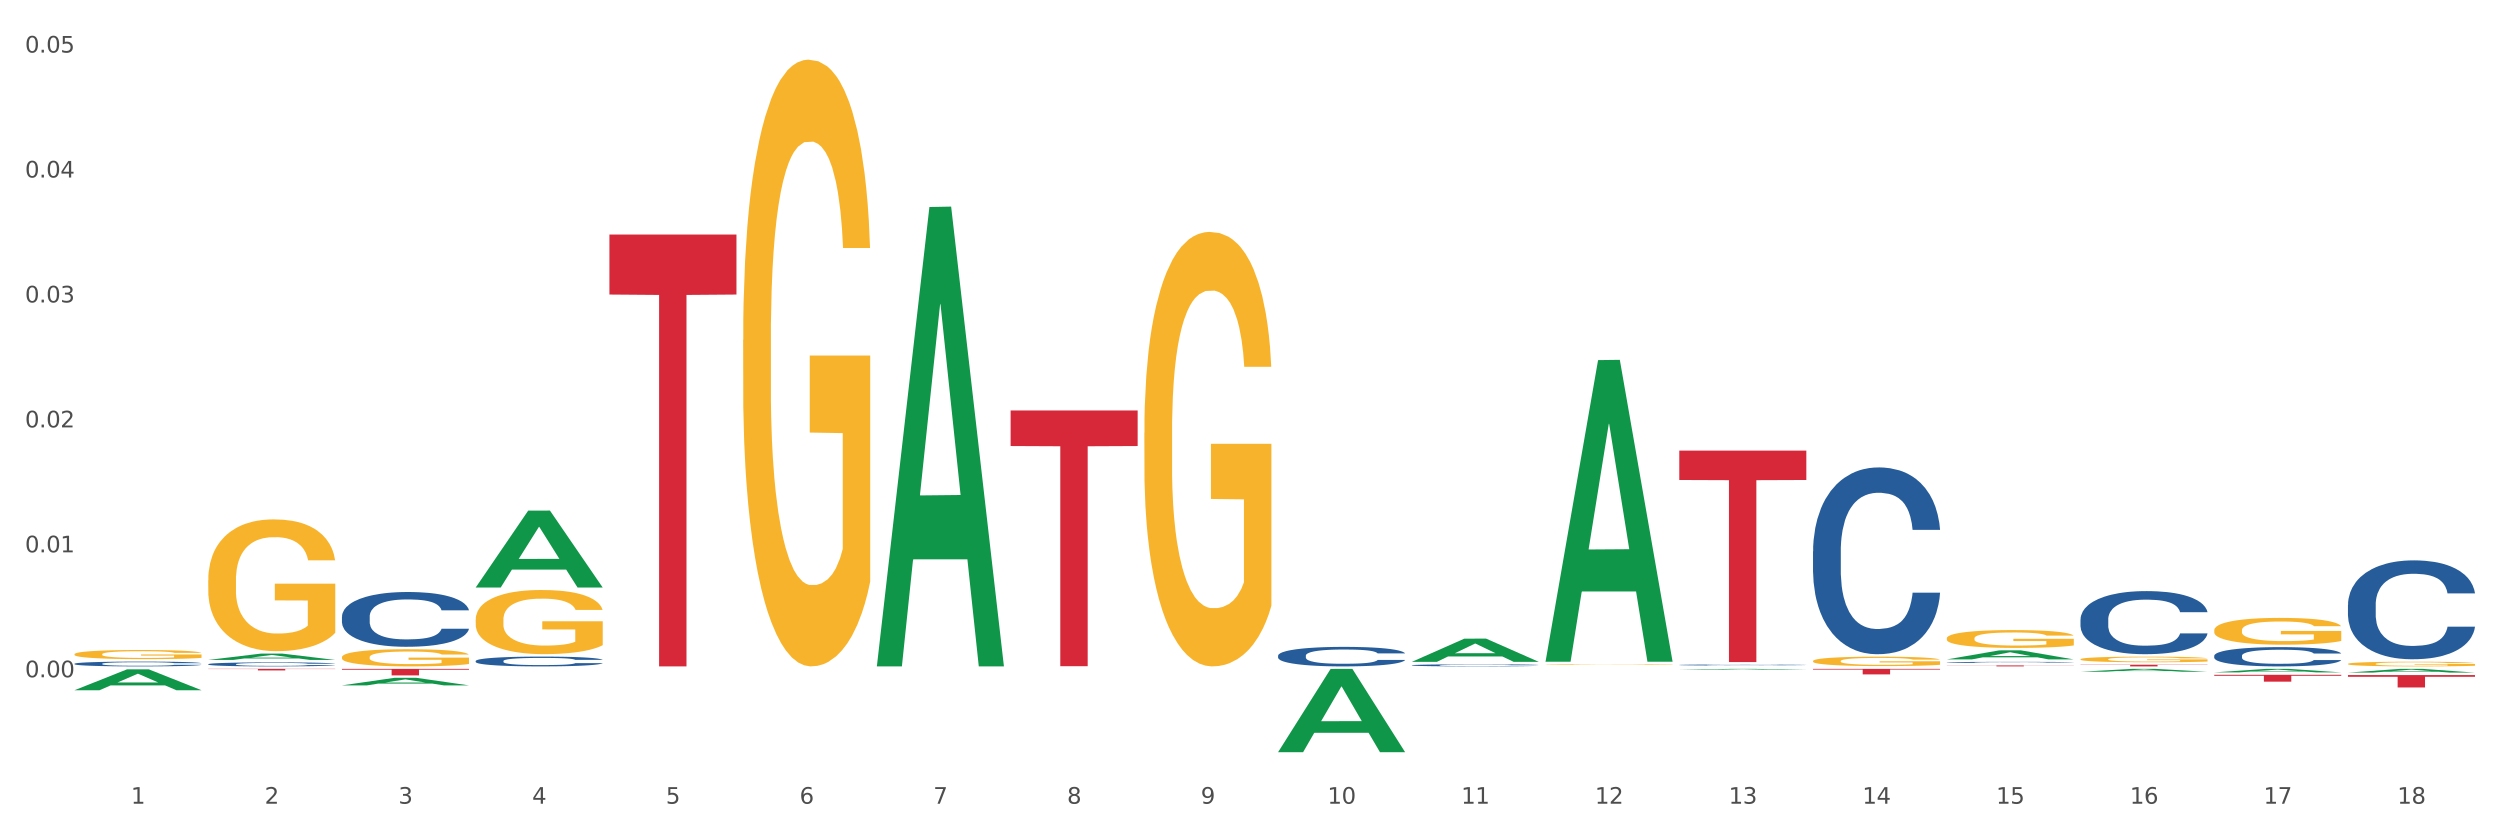 <?xml version="1.0" encoding="utf-8" standalone="no"?>
<!DOCTYPE svg PUBLIC "-//W3C//DTD SVG 1.1//EN"
  "http://www.w3.org/Graphics/SVG/1.1/DTD/svg11.dtd">
<svg xmlns:xlink="http://www.w3.org/1999/xlink" width="1080pt" height="360pt" viewBox="0 0 1080 360" xmlns="http://www.w3.org/2000/svg" version="1.1">
 <rect x="0" y="0" width="1080" height="360" fill="#333333" stroke="none"/>
 <defs>
  <style type="text/css">*{stroke-linejoin: round; stroke-linecap: butt}</style>
 </defs>
 <g id="figure_1">
  <g id="patch_1">
   <path d="M 0 360 
L 1080 360 
L 1080 0 
L 0 0 
z
" style="fill: #ffffff; stroke: #ffffff; stroke-linejoin: miter"/>
  </g>
  <g id="axes_1">
   <g id="matplotlib.axis_1">
    <g id="xtick_1">
     <g id="text_1">
      <!-- 1 -->
      <g style="fill: #4d4d4d" transform="translate(56.563 347.204) scale(0.096 -0.096)">
       <defs>
        <path id="DejaVuSans-31" d="M 794 531 
L 1825 531 
L 1825 4091 
L 703 3866 
L 703 4441 
L 1819 4666 
L 2450 4666 
L 2450 531 
L 3481 531 
L 3481 0 
L 794 0 
L 794 531 
z
" transform="scale(0.016)"/>
       </defs>
       <use xlink:href="#DejaVuSans-31"/>
      </g>
     </g>
    </g>
    <g id="xtick_2">
     <g id="text_2">
      <!-- 2 -->
      <g style="fill: #4d4d4d" transform="translate(114.336 347.204) scale(0.096 -0.096)">
       <defs>
        <path id="DejaVuSans-32" d="M 1228 531 
L 3431 531 
L 3431 0 
L 469 0 
L 469 531 
Q 828 903 1448 1529 
Q 2069 2156 2228 2338 
Q 2531 2678 2651 2914 
Q 2772 3150 2772 3378 
Q 2772 3750 2511 3984 
Q 2250 4219 1831 4219 
Q 1534 4219 1204 4116 
Q 875 4013 500 3803 
L 500 4441 
Q 881 4594 1212 4672 
Q 1544 4750 1819 4750 
Q 2544 4750 2975 4387 
Q 3406 4025 3406 3419 
Q 3406 3131 3298 2873 
Q 3191 2616 2906 2266 
Q 2828 2175 2409 1742 
Q 1991 1309 1228 531 
z
" transform="scale(0.016)"/>
       </defs>
       <use xlink:href="#DejaVuSans-32"/>
      </g>
     </g>
    </g>
    <g id="xtick_3">
     <g id="text_3">
      <!-- 3 -->
      <g style="fill: #4d4d4d" transform="translate(172.109 347.204) scale(0.096 -0.096)">
       <defs>
        <path id="DejaVuSans-33" d="M 2597 2516 
Q 3050 2419 3304 2112 
Q 3559 1806 3559 1356 
Q 3559 666 3084 287 
Q 2609 -91 1734 -91 
Q 1441 -91 1130 -33 
Q 819 25 488 141 
L 488 750 
Q 750 597 1062 519 
Q 1375 441 1716 441 
Q 2309 441 2620 675 
Q 2931 909 2931 1356 
Q 2931 1769 2642 2001 
Q 2353 2234 1838 2234 
L 1294 2234 
L 1294 2753 
L 1863 2753 
Q 2328 2753 2575 2939 
Q 2822 3125 2822 3475 
Q 2822 3834 2567 4026 
Q 2313 4219 1838 4219 
Q 1578 4219 1281 4162 
Q 984 4106 628 3988 
L 628 4550 
Q 988 4650 1302 4700 
Q 1616 4750 1894 4750 
Q 2613 4750 3031 4423 
Q 3450 4097 3450 3541 
Q 3450 3153 3228 2886 
Q 3006 2619 2597 2516 
z
" transform="scale(0.016)"/>
       </defs>
       <use xlink:href="#DejaVuSans-33"/>
      </g>
     </g>
    </g>
    <g id="xtick_4">
     <g id="text_4">
      <!-- 4 -->
      <g style="fill: #4d4d4d" transform="translate(229.882 347.204) scale(0.096 -0.096)">
       <defs>
        <path id="DejaVuSans-34" d="M 2419 4116 
L 825 1625 
L 2419 1625 
L 2419 4116 
z
M 2253 4666 
L 3047 4666 
L 3047 1625 
L 3713 1625 
L 3713 1100 
L 3047 1100 
L 3047 0 
L 2419 0 
L 2419 1100 
L 313 1100 
L 313 1709 
L 2253 4666 
z
" transform="scale(0.016)"/>
       </defs>
       <use xlink:href="#DejaVuSans-34"/>
      </g>
     </g>
    </g>
    <g id="xtick_5">
     <g id="text_5">
      <!-- 5 -->
      <g style="fill: #4d4d4d" transform="translate(287.655 347.204) scale(0.096 -0.096)">
       <defs>
        <path id="DejaVuSans-35" d="M 691 4666 
L 3169 4666 
L 3169 4134 
L 1269 4134 
L 1269 2991 
Q 1406 3038 1543 3061 
Q 1681 3084 1819 3084 
Q 2600 3084 3056 2656 
Q 3513 2228 3513 1497 
Q 3513 744 3044 326 
Q 2575 -91 1722 -91 
Q 1428 -91 1123 -41 
Q 819 9 494 109 
L 494 744 
Q 775 591 1075 516 
Q 1375 441 1709 441 
Q 2250 441 2565 725 
Q 2881 1009 2881 1497 
Q 2881 1984 2565 2268 
Q 2250 2553 1709 2553 
Q 1456 2553 1204 2497 
Q 953 2441 691 2322 
L 691 4666 
z
" transform="scale(0.016)"/>
       </defs>
       <use xlink:href="#DejaVuSans-35"/>
      </g>
     </g>
    </g>
    <g id="xtick_6">
     <g id="text_6">
      <!-- 6 -->
      <g style="fill: #4d4d4d" transform="translate(345.428 347.204) scale(0.096 -0.096)">
       <defs>
        <path id="DejaVuSans-36" d="M 2113 2584 
Q 1688 2584 1439 2293 
Q 1191 2003 1191 1497 
Q 1191 994 1439 701 
Q 1688 409 2113 409 
Q 2538 409 2786 701 
Q 3034 994 3034 1497 
Q 3034 2003 2786 2293 
Q 2538 2584 2113 2584 
z
M 3366 4563 
L 3366 3988 
Q 3128 4100 2886 4159 
Q 2644 4219 2406 4219 
Q 1781 4219 1451 3797 
Q 1122 3375 1075 2522 
Q 1259 2794 1537 2939 
Q 1816 3084 2150 3084 
Q 2853 3084 3261 2657 
Q 3669 2231 3669 1497 
Q 3669 778 3244 343 
Q 2819 -91 2113 -91 
Q 1303 -91 875 529 
Q 447 1150 447 2328 
Q 447 3434 972 4092 
Q 1497 4750 2381 4750 
Q 2619 4750 2861 4703 
Q 3103 4656 3366 4563 
z
" transform="scale(0.016)"/>
       </defs>
       <use xlink:href="#DejaVuSans-36"/>
      </g>
     </g>
    </g>
    <g id="xtick_7">
     <g id="text_7">
      <!-- 7 -->
      <g style="fill: #4d4d4d" transform="translate(403.201 347.204) scale(0.096 -0.096)">
       <defs>
        <path id="DejaVuSans-37" d="M 525 4666 
L 3525 4666 
L 3525 4397 
L 1831 0 
L 1172 0 
L 2766 4134 
L 525 4134 
L 525 4666 
z
" transform="scale(0.016)"/>
       </defs>
       <use xlink:href="#DejaVuSans-37"/>
      </g>
     </g>
    </g>
    <g id="xtick_8">
     <g id="text_8">
      <!-- 8 -->
      <g style="fill: #4d4d4d" transform="translate(460.974 347.204) scale(0.096 -0.096)">
       <defs>
        <path id="DejaVuSans-38" d="M 2034 2216 
Q 1584 2216 1326 1975 
Q 1069 1734 1069 1313 
Q 1069 891 1326 650 
Q 1584 409 2034 409 
Q 2484 409 2743 651 
Q 3003 894 3003 1313 
Q 3003 1734 2745 1975 
Q 2488 2216 2034 2216 
z
M 1403 2484 
Q 997 2584 770 2862 
Q 544 3141 544 3541 
Q 544 4100 942 4425 
Q 1341 4750 2034 4750 
Q 2731 4750 3128 4425 
Q 3525 4100 3525 3541 
Q 3525 3141 3298 2862 
Q 3072 2584 2669 2484 
Q 3125 2378 3379 2068 
Q 3634 1759 3634 1313 
Q 3634 634 3220 271 
Q 2806 -91 2034 -91 
Q 1263 -91 848 271 
Q 434 634 434 1313 
Q 434 1759 690 2068 
Q 947 2378 1403 2484 
z
M 1172 3481 
Q 1172 3119 1398 2916 
Q 1625 2713 2034 2713 
Q 2441 2713 2670 2916 
Q 2900 3119 2900 3481 
Q 2900 3844 2670 4047 
Q 2441 4250 2034 4250 
Q 1625 4250 1398 4047 
Q 1172 3844 1172 3481 
z
" transform="scale(0.016)"/>
       </defs>
       <use xlink:href="#DejaVuSans-38"/>
      </g>
     </g>
    </g>
    <g id="xtick_9">
     <g id="text_9">
      <!-- 9 -->
      <g style="fill: #4d4d4d" transform="translate(518.747 347.204) scale(0.096 -0.096)">
       <defs>
        <path id="DejaVuSans-39" d="M 703 97 
L 703 672 
Q 941 559 1184 500 
Q 1428 441 1663 441 
Q 2288 441 2617 861 
Q 2947 1281 2994 2138 
Q 2813 1869 2534 1725 
Q 2256 1581 1919 1581 
Q 1219 1581 811 2004 
Q 403 2428 403 3163 
Q 403 3881 828 4315 
Q 1253 4750 1959 4750 
Q 2769 4750 3195 4129 
Q 3622 3509 3622 2328 
Q 3622 1225 3098 567 
Q 2575 -91 1691 -91 
Q 1453 -91 1209 -44 
Q 966 3 703 97 
z
M 1959 2075 
Q 2384 2075 2632 2365 
Q 2881 2656 2881 3163 
Q 2881 3666 2632 3958 
Q 2384 4250 1959 4250 
Q 1534 4250 1286 3958 
Q 1038 3666 1038 3163 
Q 1038 2656 1286 2365 
Q 1534 2075 1959 2075 
z
" transform="scale(0.016)"/>
       </defs>
       <use xlink:href="#DejaVuSans-39"/>
      </g>
     </g>
    </g>
    <g id="xtick_10">
     <g id="text_10">
      <!-- 10 -->
      <g style="fill: #4d4d4d" transform="translate(573.466 347.204) scale(0.096 -0.096)">
       <defs>
        <path id="DejaVuSans-30" d="M 2034 4250 
Q 1547 4250 1301 3770 
Q 1056 3291 1056 2328 
Q 1056 1369 1301 889 
Q 1547 409 2034 409 
Q 2525 409 2770 889 
Q 3016 1369 3016 2328 
Q 3016 3291 2770 3770 
Q 2525 4250 2034 4250 
z
M 2034 4750 
Q 2819 4750 3233 4129 
Q 3647 3509 3647 2328 
Q 3647 1150 3233 529 
Q 2819 -91 2034 -91 
Q 1250 -91 836 529 
Q 422 1150 422 2328 
Q 422 3509 836 4129 
Q 1250 4750 2034 4750 
z
" transform="scale(0.016)"/>
       </defs>
       <use xlink:href="#DejaVuSans-31"/>
       <use xlink:href="#DejaVuSans-30" transform="translate(63.623 0)"/>
      </g>
     </g>
    </g>
    <g id="xtick_11">
     <g id="text_11">
      <!-- 11 -->
      <g style="fill: #4d4d4d" transform="translate(631.239 347.204) scale(0.096 -0.096)">
       <use xlink:href="#DejaVuSans-31"/>
       <use xlink:href="#DejaVuSans-31" transform="translate(63.623 0)"/>
      </g>
     </g>
    </g>
    <g id="xtick_12">
     <g id="text_12">
      <!-- 12 -->
      <g style="fill: #4d4d4d" transform="translate(689.012 347.204) scale(0.096 -0.096)">
       <use xlink:href="#DejaVuSans-31"/>
       <use xlink:href="#DejaVuSans-32" transform="translate(63.623 0)"/>
      </g>
     </g>
    </g>
    <g id="xtick_13">
     <g id="text_13">
      <!-- 13 -->
      <g style="fill: #4d4d4d" transform="translate(746.785 347.204) scale(0.096 -0.096)">
       <use xlink:href="#DejaVuSans-31"/>
       <use xlink:href="#DejaVuSans-33" transform="translate(63.623 0)"/>
      </g>
     </g>
    </g>
    <g id="xtick_14">
     <g id="text_14">
      <!-- 14 -->
      <g style="fill: #4d4d4d" transform="translate(804.558 347.204) scale(0.096 -0.096)">
       <use xlink:href="#DejaVuSans-31"/>
       <use xlink:href="#DejaVuSans-34" transform="translate(63.623 0)"/>
      </g>
     </g>
    </g>
    <g id="xtick_15">
     <g id="text_15">
      <!-- 15 -->
      <g style="fill: #4d4d4d" transform="translate(862.331 347.204) scale(0.096 -0.096)">
       <use xlink:href="#DejaVuSans-31"/>
       <use xlink:href="#DejaVuSans-35" transform="translate(63.623 0)"/>
      </g>
     </g>
    </g>
    <g id="xtick_16">
     <g id="text_16">
      <!-- 16 -->
      <g style="fill: #4d4d4d" transform="translate(920.104 347.204) scale(0.096 -0.096)">
       <use xlink:href="#DejaVuSans-31"/>
       <use xlink:href="#DejaVuSans-36" transform="translate(63.623 0)"/>
      </g>
     </g>
    </g>
    <g id="xtick_17">
     <g id="text_17">
      <!-- 17 -->
      <g style="fill: #4d4d4d" transform="translate(977.877 347.204) scale(0.096 -0.096)">
       <use xlink:href="#DejaVuSans-31"/>
       <use xlink:href="#DejaVuSans-37" transform="translate(63.623 0)"/>
      </g>
     </g>
    </g>
    <g id="xtick_18">
     <g id="text_18">
      <!-- 18 -->
      <g style="fill: #4d4d4d" transform="translate(1035.65 347.204) scale(0.096 -0.096)">
       <use xlink:href="#DejaVuSans-31"/>
       <use xlink:href="#DejaVuSans-38" transform="translate(63.623 0)"/>
      </g>
     </g>
    </g>
    <g id="xtick_19"/>
    <g id="xtick_20"/>
    <g id="xtick_21"/>
    <g id="xtick_22"/>
    <g id="xtick_23"/>
    <g id="xtick_24"/>
    <g id="xtick_25"/>
    <g id="xtick_26"/>
    <g id="xtick_27"/>
    <g id="xtick_28"/>
    <g id="xtick_29"/>
    <g id="xtick_30"/>
    <g id="xtick_31"/>
    <g id="xtick_32"/>
    <g id="xtick_33"/>
    <g id="xtick_34"/>
    <g id="xtick_35"/>
   </g>
   <g id="matplotlib.axis_2">
    <g id="ytick_1">
     <g id="text_19">
      <!-- 0.00 -->
      <g style="fill: #4d4d4d" transform="translate(10.8 292.584) scale(0.096 -0.096)">
       <defs>
        <path id="DejaVuSans-2e" d="M 684 794 
L 1344 794 
L 1344 0 
L 684 0 
L 684 794 
z
" transform="scale(0.016)"/>
       </defs>
       <use xlink:href="#DejaVuSans-30"/>
       <use xlink:href="#DejaVuSans-2e" transform="translate(63.623 0)"/>
       <use xlink:href="#DejaVuSans-30" transform="translate(95.41 0)"/>
       <use xlink:href="#DejaVuSans-30" transform="translate(159.033 0)"/>
      </g>
     </g>
    </g>
    <g id="ytick_2">
     <g id="text_20">
      <!-- 0.01 -->
      <g style="fill: #4d4d4d" transform="translate(10.8 238.61) scale(0.096 -0.096)">
       <use xlink:href="#DejaVuSans-30"/>
       <use xlink:href="#DejaVuSans-2e" transform="translate(63.623 0)"/>
       <use xlink:href="#DejaVuSans-30" transform="translate(95.41 0)"/>
       <use xlink:href="#DejaVuSans-31" transform="translate(159.033 0)"/>
      </g>
     </g>
    </g>
    <g id="ytick_3">
     <g id="text_21">
      <!-- 0.02 -->
      <g style="fill: #4d4d4d" transform="translate(10.8 184.636) scale(0.096 -0.096)">
       <use xlink:href="#DejaVuSans-30"/>
       <use xlink:href="#DejaVuSans-2e" transform="translate(63.623 0)"/>
       <use xlink:href="#DejaVuSans-30" transform="translate(95.41 0)"/>
       <use xlink:href="#DejaVuSans-32" transform="translate(159.033 0)"/>
      </g>
     </g>
    </g>
    <g id="ytick_4">
     <g id="text_22">
      <!-- 0.03 -->
      <g style="fill: #4d4d4d" transform="translate(10.8 130.662) scale(0.096 -0.096)">
       <use xlink:href="#DejaVuSans-30"/>
       <use xlink:href="#DejaVuSans-2e" transform="translate(63.623 0)"/>
       <use xlink:href="#DejaVuSans-30" transform="translate(95.41 0)"/>
       <use xlink:href="#DejaVuSans-33" transform="translate(159.033 0)"/>
      </g>
     </g>
    </g>
    <g id="ytick_5">
     <g id="text_23">
      <!-- 0.04 -->
      <g style="fill: #4d4d4d" transform="translate(10.8 76.688) scale(0.096 -0.096)">
       <use xlink:href="#DejaVuSans-30"/>
       <use xlink:href="#DejaVuSans-2e" transform="translate(63.623 0)"/>
       <use xlink:href="#DejaVuSans-30" transform="translate(95.41 0)"/>
       <use xlink:href="#DejaVuSans-34" transform="translate(159.033 0)"/>
      </g>
     </g>
    </g>
    <g id="ytick_6">
     <g id="text_24">
      <!-- 0.05 -->
      <g style="fill: #4d4d4d" transform="translate(10.8 22.714) scale(0.096 -0.096)">
       <use xlink:href="#DejaVuSans-30"/>
       <use xlink:href="#DejaVuSans-2e" transform="translate(63.623 0)"/>
       <use xlink:href="#DejaVuSans-30" transform="translate(95.41 0)"/>
       <use xlink:href="#DejaVuSans-35" transform="translate(159.033 0)"/>
      </g>
     </g>
    </g>
    <g id="ytick_7"/>
    <g id="ytick_8"/>
    <g id="ytick_9"/>
    <g id="ytick_10"/>
    <g id="ytick_11"/>
    <g id="ytick_12"/>
   </g>
   <g id="PolyCollection_1">
    <path d="M 32.175 298.168 
L 32.232 298.159 
L 54.864 289.155 
L 64.257 289.146 
L 87.059 298.185 
L 76.196 298.185 
L 71.273 296.08 
L 47.905 296.08 
L 47.735 296.114 
L 42.982 298.185 
L 32.175 298.185 
L 32.175 298.168 
L 50.847 294.824 
L 68.331 294.815 
L 59.674 291.073 
L 59.561 291.056 
L 59.447 291.081 
L 50.79 294.815 
L 50.847 294.824 
L 32.175 298.168 
z
" clip-path="url(#p9b5f0f9a32)" style="fill: #109648"/>
    <path d="M 205.494 267.686 
L 205.559 267.661 
L 205.559 266.75 
L 205.688 265.965 
L 206.336 264.067 
L 207.308 262.499 
L 208.021 261.664 
L 208.734 260.98 
L 209.576 260.297 
L 210.613 259.589 
L 212.492 258.551 
L 213.659 258.02 
L 215.084 257.463 
L 217.676 256.653 
L 219.555 256.198 
L 221.499 255.818 
L 224.674 255.363 
L 226.748 255.16 
L 228.951 255.009 
L 231.608 254.907 
L 233.616 254.882 
L 238.023 254.958 
L 241.781 255.186 
L 243.595 255.363 
L 245.928 255.666 
L 247.159 255.869 
L 249.168 256.274 
L 251.242 256.805 
L 252.667 257.261 
L 254.806 258.121 
L 256.426 258.981 
L 257.916 260.044 
L 258.694 260.778 
L 259.277 261.461 
L 259.795 262.246 
L 260.313 263.485 
L 248.65 263.485 
L 248.196 262.6 
L 247.483 261.765 
L 246.447 260.955 
L 245.539 260.449 
L 243.984 259.816 
L 242.559 259.411 
L 241.068 259.108 
L 239.254 258.855 
L 237.828 258.728 
L 235.82 258.627 
L 231.867 258.652 
L 229.21 258.855 
L 227.396 259.108 
L 226.229 259.336 
L 225.193 259.589 
L 224.026 259.943 
L 222.666 260.474 
L 221.694 260.955 
L 220.722 261.562 
L 219.944 262.17 
L 219.231 262.878 
L 218.648 263.637 
L 218.194 264.422 
L 217.806 265.383 
L 217.482 266.977 
L 217.482 270.444 
L 217.611 271.228 
L 217.935 272.266 
L 218.324 273.05 
L 218.972 273.987 
L 219.555 274.619 
L 220.657 275.53 
L 221.888 276.289 
L 222.86 276.77 
L 223.832 277.175 
L 225.517 277.731 
L 227.396 278.187 
L 229.016 278.465 
L 231.219 278.718 
L 232.709 278.82 
L 234.005 278.87 
L 237.18 278.87 
L 239.448 278.794 
L 241.975 278.617 
L 243.919 278.389 
L 245.539 278.111 
L 247.354 277.656 
L 248.52 277.225 
L 248.52 271.937 
L 234.264 271.912 
L 234.264 268.394 
L 260.378 268.394 
L 260.378 278.718 
L 259.277 279.25 
L 258.046 279.731 
L 256.75 280.161 
L 254.806 280.692 
L 252.473 281.198 
L 250.399 281.552 
L 248.196 281.856 
L 245.604 282.134 
L 242.235 282.387 
L 240.161 282.489 
L 237.569 282.565 
L 234.524 282.59 
L 231.867 282.539 
L 229.275 282.413 
L 226.553 282.185 
L 223.897 281.856 
L 221.888 281.527 
L 219.879 281.122 
L 217.741 280.591 
L 216.056 280.085 
L 214.76 279.629 
L 213.335 279.047 
L 211.779 278.288 
L 210.613 277.605 
L 209.576 276.896 
L 208.475 275.986 
L 207.697 275.201 
L 206.92 274.214 
L 206.466 273.48 
L 205.948 272.342 
L 205.559 270.748 
L 205.494 267.686 
z
" clip-path="url(#p9b5f0f9a32)" style="fill: #f7b32b"/>
    <path d="M 321.04 146.888 
L 321.105 146.648 
L 321.105 138.03 
L 321.234 130.609 
L 321.882 112.656 
L 322.854 97.814 
L 323.567 89.914 
L 324.28 83.451 
L 325.122 76.988 
L 326.159 70.285 
L 328.038 60.47 
L 329.205 55.443 
L 330.63 50.177 
L 333.222 42.516 
L 335.101 38.207 
L 337.045 34.617 
L 340.22 30.308 
L 342.294 28.393 
L 344.497 26.956 
L 347.154 25.999 
L 349.162 25.759 
L 353.569 26.478 
L 357.327 28.632 
L 359.141 30.308 
L 361.474 33.18 
L 362.705 35.095 
L 364.714 38.926 
L 366.788 43.953 
L 368.213 48.262 
L 370.352 56.401 
L 371.972 64.54 
L 373.462 74.594 
L 374.239 81.536 
L 374.823 87.999 
L 375.341 95.42 
L 375.859 107.15 
L 364.196 107.15 
L 363.742 98.771 
L 363.029 90.872 
L 361.993 83.212 
L 361.085 78.424 
L 359.53 72.439 
L 358.105 68.609 
L 356.614 65.737 
L 354.8 63.343 
L 353.374 62.146 
L 351.366 61.188 
L 347.413 61.428 
L 344.756 63.343 
L 342.942 65.737 
L 341.775 67.891 
L 340.739 70.285 
L 339.572 73.636 
L 338.212 78.663 
L 337.24 83.212 
L 336.268 88.957 
L 335.49 94.702 
L 334.777 101.405 
L 334.194 108.586 
L 333.74 116.007 
L 333.352 125.104 
L 333.028 140.185 
L 333.028 172.98 
L 333.157 180.401 
L 333.481 190.216 
L 333.87 197.637 
L 334.518 206.494 
L 335.101 212.479 
L 336.203 221.096 
L 337.434 228.278 
L 338.406 232.826 
L 339.378 236.656 
L 341.063 241.923 
L 342.942 246.232 
L 344.562 248.865 
L 346.765 251.259 
L 348.255 252.216 
L 349.551 252.695 
L 352.726 252.695 
L 354.994 251.977 
L 357.521 250.301 
L 359.465 248.147 
L 361.085 245.514 
L 362.9 241.205 
L 364.066 237.135 
L 364.066 187.104 
L 349.81 186.865 
L 349.81 153.59 
L 375.924 153.59 
L 375.924 251.259 
L 374.823 256.286 
L 373.591 260.834 
L 372.296 264.904 
L 370.352 269.931 
L 368.019 274.718 
L 365.945 278.07 
L 363.742 280.942 
L 361.15 283.576 
L 357.781 285.969 
L 355.707 286.927 
L 353.115 287.645 
L 350.07 287.885 
L 347.413 287.406 
L 344.821 286.209 
L 342.099 284.054 
L 339.443 280.942 
L 337.434 277.83 
L 335.425 274 
L 333.287 268.973 
L 331.602 264.186 
L 330.306 259.877 
L 328.881 254.371 
L 327.325 247.189 
L 326.159 240.726 
L 325.122 234.023 
L 324.021 225.405 
L 323.243 217.984 
L 322.465 208.649 
L 322.012 201.706 
L 321.493 190.934 
L 321.105 175.853 
L 321.04 146.888 
z
" clip-path="url(#p9b5f0f9a32)" style="fill: #f7b32b"/>
    <path d="M 494.359 186.917 
L 494.424 186.745 
L 494.424 180.574 
L 494.553 175.26 
L 495.201 162.403 
L 496.173 151.775 
L 496.886 146.118 
L 497.599 141.49 
L 498.441 136.862 
L 499.478 132.062 
L 501.357 125.033 
L 502.523 121.434 
L 503.949 117.662 
L 506.541 112.177 
L 508.42 109.091 
L 510.364 106.52 
L 513.539 103.434 
L 515.613 102.063 
L 517.816 101.034 
L 520.473 100.349 
L 522.481 100.177 
L 526.888 100.691 
L 530.646 102.234 
L 532.46 103.434 
L 534.793 105.491 
L 536.024 106.863 
L 538.033 109.605 
L 540.107 113.205 
L 541.532 116.291 
L 543.671 122.119 
L 545.29 127.948 
L 546.781 135.147 
L 547.558 140.119 
L 548.142 144.747 
L 548.66 150.061 
L 549.178 158.461 
L 537.515 158.461 
L 537.061 152.461 
L 536.348 146.804 
L 535.311 141.319 
L 534.404 137.89 
L 532.849 133.605 
L 531.424 130.862 
L 529.933 128.805 
L 528.119 127.09 
L 526.693 126.233 
L 524.685 125.548 
L 520.732 125.719 
L 518.075 127.09 
L 516.261 128.805 
L 515.094 130.347 
L 514.058 132.062 
L 512.891 134.462 
L 511.53 138.061 
L 510.558 141.319 
L 509.586 145.433 
L 508.809 149.547 
L 508.096 154.347 
L 507.513 159.489 
L 507.059 164.803 
L 506.671 171.317 
L 506.347 182.117 
L 506.347 205.602 
L 506.476 210.916 
L 506.8 217.944 
L 507.189 223.258 
L 507.837 229.601 
L 508.42 233.887 
L 509.522 240.058 
L 510.753 245.2 
L 511.725 248.457 
L 512.697 251.2 
L 514.382 254.971 
L 516.261 258.057 
L 517.881 259.943 
L 520.084 261.657 
L 521.574 262.343 
L 522.87 262.685 
L 526.045 262.685 
L 528.313 262.171 
L 530.84 260.971 
L 532.784 259.428 
L 534.404 257.543 
L 536.219 254.457 
L 537.385 251.543 
L 537.385 215.716 
L 523.129 215.544 
L 523.129 191.717 
L 549.243 191.717 
L 549.243 261.657 
L 548.142 265.257 
L 546.91 268.514 
L 545.614 271.428 
L 543.671 275.028 
L 541.338 278.456 
L 539.264 280.856 
L 537.061 282.913 
L 534.469 284.799 
L 531.1 286.513 
L 529.026 287.199 
L 526.434 287.713 
L 523.389 287.885 
L 520.732 287.542 
L 518.14 286.685 
L 515.418 285.142 
L 512.762 282.913 
L 510.753 280.685 
L 508.744 277.942 
L 506.606 274.342 
L 504.921 270.914 
L 503.625 267.828 
L 502.199 263.885 
L 500.644 258.743 
L 499.478 254.114 
L 498.441 249.315 
L 497.34 243.143 
L 496.562 237.829 
L 495.784 231.144 
L 495.331 226.173 
L 494.812 218.459 
L 494.424 207.659 
L 494.359 186.917 
z
" clip-path="url(#p9b5f0f9a32)" style="fill: #f7b32b"/>
    <path d="M 667.678 287.065 
L 667.743 287.065 
L 667.743 287.055 
L 667.872 287.046 
L 668.52 287.025 
L 669.492 287.008 
L 670.205 286.999 
L 670.918 286.992 
L 671.76 286.984 
L 672.797 286.976 
L 674.676 286.965 
L 675.842 286.959 
L 677.268 286.953 
L 679.86 286.944 
L 681.739 286.939 
L 683.683 286.935 
L 686.858 286.93 
L 688.932 286.928 
L 691.135 286.926 
L 693.792 286.925 
L 695.8 286.925 
L 700.207 286.926 
L 703.965 286.928 
L 705.779 286.93 
L 708.112 286.934 
L 709.343 286.936 
L 711.352 286.94 
L 713.426 286.946 
L 714.851 286.951 
L 716.989 286.96 
L 718.609 286.97 
L 720.1 286.981 
L 720.877 286.989 
L 721.461 286.997 
L 721.979 287.005 
L 722.497 287.019 
L 710.834 287.019 
L 710.38 287.009 
L 709.667 287 
L 708.63 286.991 
L 707.723 286.986 
L 706.168 286.979 
L 704.743 286.974 
L 703.252 286.971 
L 701.438 286.968 
L 700.012 286.967 
L 698.003 286.966 
L 694.051 286.966 
L 691.394 286.968 
L 689.58 286.971 
L 688.413 286.974 
L 687.377 286.976 
L 686.21 286.98 
L 684.849 286.986 
L 683.877 286.991 
L 682.905 286.998 
L 682.128 287.005 
L 681.415 287.012 
L 680.832 287.021 
L 680.378 287.029 
L 679.99 287.04 
L 679.666 287.057 
L 679.666 287.095 
L 679.795 287.104 
L 680.119 287.115 
L 680.508 287.124 
L 681.156 287.134 
L 681.739 287.141 
L 682.841 287.151 
L 684.072 287.159 
L 685.044 287.164 
L 686.016 287.169 
L 687.701 287.175 
L 689.58 287.18 
L 691.2 287.183 
L 693.403 287.186 
L 694.893 287.187 
L 696.189 287.187 
L 699.364 287.187 
L 701.632 287.186 
L 704.159 287.184 
L 706.103 287.182 
L 707.723 287.179 
L 709.538 287.174 
L 710.704 287.169 
L 710.704 287.111 
L 696.448 287.111 
L 696.448 287.073 
L 722.562 287.073 
L 722.562 287.186 
L 721.461 287.191 
L 720.229 287.197 
L 718.933 287.201 
L 716.989 287.207 
L 714.657 287.213 
L 712.583 287.217 
L 710.38 287.22 
L 707.788 287.223 
L 704.419 287.226 
L 702.345 287.227 
L 699.753 287.228 
L 696.708 287.228 
L 694.051 287.227 
L 691.459 287.226 
L 688.737 287.223 
L 686.081 287.22 
L 684.072 287.216 
L 682.063 287.212 
L 679.925 287.206 
L 678.24 287.2 
L 676.944 287.195 
L 675.518 287.189 
L 673.963 287.181 
L 672.797 287.173 
L 671.76 287.166 
L 670.659 287.156 
L 669.881 287.147 
L 669.103 287.136 
L 668.65 287.128 
L 668.131 287.116 
L 667.743 287.098 
L 667.678 287.065 
z
" clip-path="url(#p9b5f0f9a32)" style="fill: #f7b32b"/>
    <path d="M 783.224 285.563 
L 783.289 285.559 
L 783.289 285.425 
L 783.418 285.31 
L 784.066 285.031 
L 785.038 284.801 
L 785.751 284.678 
L 786.464 284.578 
L 787.306 284.477 
L 788.343 284.373 
L 790.222 284.221 
L 791.388 284.143 
L 792.814 284.061 
L 795.406 283.942 
L 797.285 283.875 
L 799.229 283.819 
L 802.404 283.752 
L 804.478 283.723 
L 806.681 283.7 
L 809.338 283.685 
L 811.346 283.682 
L 815.753 283.693 
L 819.511 283.726 
L 821.325 283.752 
L 823.658 283.797 
L 824.889 283.827 
L 826.898 283.886 
L 828.971 283.964 
L 830.397 284.031 
L 832.535 284.158 
L 834.155 284.284 
L 835.646 284.44 
L 836.423 284.548 
L 837.007 284.648 
L 837.525 284.764 
L 838.043 284.946 
L 826.38 284.946 
L 825.926 284.816 
L 825.213 284.693 
L 824.176 284.574 
L 823.269 284.5 
L 821.714 284.407 
L 820.288 284.347 
L 818.798 284.303 
L 816.984 284.265 
L 815.558 284.247 
L 813.549 284.232 
L 809.597 284.236 
L 806.94 284.265 
L 805.126 284.303 
L 803.959 284.336 
L 802.922 284.373 
L 801.756 284.425 
L 800.395 284.503 
L 799.423 284.574 
L 798.451 284.663 
L 797.674 284.752 
L 796.961 284.857 
L 796.378 284.968 
L 795.924 285.083 
L 795.535 285.225 
L 795.211 285.459 
L 795.211 285.968 
L 795.341 286.083 
L 795.665 286.236 
L 796.054 286.351 
L 796.702 286.489 
L 797.285 286.581 
L 798.387 286.715 
L 799.618 286.827 
L 800.59 286.897 
L 801.562 286.957 
L 803.246 287.039 
L 805.126 287.106 
L 806.746 287.147 
L 808.949 287.184 
L 810.439 287.199 
L 811.735 287.206 
L 814.91 287.206 
L 817.178 287.195 
L 819.705 287.169 
L 821.649 287.135 
L 823.269 287.095 
L 825.084 287.028 
L 826.25 286.964 
L 826.25 286.187 
L 811.994 286.184 
L 811.994 285.667 
L 838.108 285.667 
L 838.108 287.184 
L 837.007 287.262 
L 835.775 287.332 
L 834.479 287.396 
L 832.535 287.474 
L 830.203 287.548 
L 828.129 287.6 
L 825.926 287.645 
L 823.334 287.686 
L 819.964 287.723 
L 817.891 287.738 
L 815.299 287.749 
L 812.253 287.753 
L 809.597 287.745 
L 807.005 287.727 
L 804.283 287.693 
L 801.627 287.645 
L 799.618 287.596 
L 797.609 287.537 
L 795.471 287.459 
L 793.786 287.384 
L 792.49 287.318 
L 791.064 287.232 
L 789.509 287.121 
L 788.343 287.02 
L 787.306 286.916 
L 786.204 286.782 
L 785.427 286.667 
L 784.649 286.522 
L 784.196 286.414 
L 783.677 286.247 
L 783.289 286.013 
L 783.224 285.563 
z
" clip-path="url(#p9b5f0f9a32)" style="fill: #f7b32b"/>
    <path d="M 840.997 275.757 
L 841.062 275.75 
L 841.062 275.496 
L 841.191 275.278 
L 841.839 274.75 
L 842.811 274.314 
L 843.524 274.081 
L 844.237 273.891 
L 845.079 273.701 
L 846.116 273.504 
L 847.995 273.216 
L 849.161 273.068 
L 850.587 272.913 
L 853.179 272.688 
L 855.058 272.561 
L 857.002 272.455 
L 860.177 272.329 
L 862.251 272.272 
L 864.454 272.23 
L 867.111 272.202 
L 869.119 272.195 
L 873.526 272.216 
L 877.284 272.28 
L 879.098 272.329 
L 881.431 272.413 
L 882.662 272.47 
L 884.671 272.582 
L 886.744 272.73 
L 888.17 272.857 
L 890.308 273.096 
L 891.928 273.335 
L 893.419 273.631 
L 894.196 273.835 
L 894.779 274.025 
L 895.298 274.243 
L 895.816 274.588 
L 884.153 274.588 
L 883.699 274.342 
L 882.986 274.11 
L 881.949 273.884 
L 881.042 273.744 
L 879.487 273.568 
L 878.061 273.455 
L 876.571 273.37 
L 874.757 273.3 
L 873.331 273.265 
L 871.322 273.237 
L 867.37 273.244 
L 864.713 273.3 
L 862.899 273.37 
L 861.732 273.434 
L 860.695 273.504 
L 859.529 273.603 
L 858.168 273.751 
L 857.196 273.884 
L 856.224 274.053 
L 855.447 274.222 
L 854.734 274.419 
L 854.151 274.63 
L 853.697 274.849 
L 853.308 275.116 
L 852.984 275.559 
L 852.984 276.524 
L 853.114 276.742 
L 853.438 277.031 
L 853.827 277.249 
L 854.475 277.509 
L 855.058 277.685 
L 856.16 277.938 
L 857.391 278.15 
L 858.363 278.283 
L 859.335 278.396 
L 861.019 278.551 
L 862.899 278.678 
L 864.519 278.755 
L 866.722 278.825 
L 868.212 278.854 
L 869.508 278.868 
L 872.683 278.868 
L 874.951 278.846 
L 877.478 278.797 
L 879.422 278.734 
L 881.042 278.656 
L 882.857 278.53 
L 884.023 278.41 
L 884.023 276.939 
L 869.767 276.932 
L 869.767 275.954 
L 895.881 275.954 
L 895.881 278.825 
L 894.779 278.973 
L 893.548 279.107 
L 892.252 279.227 
L 890.308 279.374 
L 887.976 279.515 
L 885.902 279.614 
L 883.699 279.698 
L 881.107 279.776 
L 877.737 279.846 
L 875.664 279.874 
L 873.072 279.895 
L 870.026 279.902 
L 867.37 279.888 
L 864.778 279.853 
L 862.056 279.79 
L 859.4 279.698 
L 857.391 279.607 
L 855.382 279.494 
L 853.244 279.346 
L 851.559 279.205 
L 850.263 279.079 
L 848.837 278.917 
L 847.282 278.706 
L 846.116 278.516 
L 845.079 278.319 
L 843.977 278.065 
L 843.2 277.847 
L 842.422 277.572 
L 841.969 277.368 
L 841.45 277.052 
L 841.062 276.608 
L 840.997 275.757 
z
" clip-path="url(#p9b5f0f9a32)" style="fill: #f7b32b"/>
    <path d="M 1014.316 291.62 
L 1069.2 291.62 
L 1069.2 292.364 
L 1047.61 292.369 
L 1047.61 296.977 
L 1035.775 296.977 
L 1035.775 292.369 
L 1014.316 292.364 
L 1014.316 291.625 
L 1014.316 291.62 
z
" clip-path="url(#p9b5f0f9a32)" style="fill: #d62839"/>
    <path d="M 956.543 291.521 
L 1011.427 291.521 
L 1011.427 291.932 
L 989.837 291.934 
L 989.837 294.473 
L 978.002 294.473 
L 978.002 291.934 
L 956.543 291.932 
L 956.543 291.524 
L 956.543 291.521 
z
" clip-path="url(#p9b5f0f9a32)" style="fill: #d62839"/>
    <path d="M 898.77 287.161 
L 953.654 287.161 
L 953.654 287.261 
L 932.064 287.262 
L 932.064 287.885 
L 920.229 287.885 
L 920.229 287.262 
L 898.77 287.261 
L 898.77 287.162 
L 898.77 287.161 
z
" clip-path="url(#p9b5f0f9a32)" style="fill: #d62839"/>
    <path d="M 840.997 287.456 
L 895.881 287.456 
L 895.881 287.516 
L 874.291 287.516 
L 874.291 287.885 
L 862.456 287.885 
L 862.456 287.516 
L 840.997 287.516 
L 840.997 287.457 
L 840.997 287.456 
z
" clip-path="url(#p9b5f0f9a32)" style="fill: #d62839"/>
    <path d="M 783.224 288.937 
L 838.108 288.937 
L 838.108 289.272 
L 816.519 289.275 
L 816.519 291.349 
L 804.683 291.349 
L 804.683 289.275 
L 783.224 289.272 
L 783.224 288.939 
L 783.224 288.937 
z
" clip-path="url(#p9b5f0f9a32)" style="fill: #d62839"/>
    <path d="M 725.451 194.658 
L 780.335 194.658 
L 780.335 207.353 
L 758.746 207.439 
L 758.746 286.011 
L 746.91 286.011 
L 746.91 207.439 
L 725.451 207.353 
L 725.451 194.744 
L 725.451 194.658 
z
" clip-path="url(#p9b5f0f9a32)" style="fill: #d62839"/>
    <path d="M 263.267 101.315 
L 318.151 101.315 
L 318.151 127.242 
L 296.562 127.417 
L 296.562 287.885 
L 284.726 287.885 
L 284.726 127.417 
L 263.267 127.242 
L 263.267 101.49 
L 263.267 101.315 
z
" clip-path="url(#p9b5f0f9a32)" style="fill: #d62839"/>
    <path d="M 147.721 288.937 
L 202.605 288.937 
L 202.605 289.33 
L 181.016 289.332 
L 181.016 291.761 
L 169.18 291.761 
L 169.18 289.332 
L 147.721 289.33 
L 147.721 288.94 
L 147.721 288.937 
z
" clip-path="url(#p9b5f0f9a32)" style="fill: #d62839"/>
    <path d="M 89.948 288.937 
L 144.832 288.937 
L 144.832 289.033 
L 123.243 289.034 
L 123.243 289.626 
L 111.407 289.626 
L 111.407 289.034 
L 89.948 289.033 
L 89.948 288.938 
L 89.948 288.937 
z
" clip-path="url(#p9b5f0f9a32)" style="fill: #d62839"/>
    <path d="M 898.77 284.796 
L 898.835 284.793 
L 898.835 284.713 
L 898.964 284.644 
L 899.612 284.477 
L 900.584 284.339 
L 901.297 284.265 
L 902.01 284.205 
L 902.852 284.145 
L 903.889 284.082 
L 905.768 283.991 
L 906.934 283.944 
L 908.36 283.895 
L 910.952 283.824 
L 912.831 283.784 
L 914.775 283.75 
L 917.95 283.71 
L 920.024 283.692 
L 922.227 283.679 
L 924.884 283.67 
L 926.892 283.668 
L 931.299 283.675 
L 935.057 283.695 
L 936.871 283.71 
L 939.204 283.737 
L 940.435 283.755 
L 942.444 283.791 
L 944.517 283.837 
L 945.943 283.877 
L 948.081 283.953 
L 949.701 284.029 
L 951.192 284.123 
L 951.969 284.187 
L 952.552 284.247 
L 953.071 284.316 
L 953.589 284.426 
L 941.926 284.426 
L 941.472 284.348 
L 940.759 284.274 
L 939.722 284.203 
L 938.815 284.158 
L 937.26 284.103 
L 935.834 284.067 
L 934.344 284.04 
L 932.53 284.018 
L 931.104 284.007 
L 929.095 283.998 
L 925.143 284 
L 922.486 284.018 
L 920.672 284.04 
L 919.505 284.06 
L 918.468 284.082 
L 917.302 284.114 
L 915.941 284.16 
L 914.969 284.203 
L 913.997 284.256 
L 913.22 284.31 
L 912.507 284.372 
L 911.924 284.439 
L 911.47 284.508 
L 911.081 284.593 
L 910.757 284.733 
L 910.757 285.039 
L 910.887 285.108 
L 911.211 285.199 
L 911.6 285.268 
L 912.248 285.351 
L 912.831 285.406 
L 913.933 285.486 
L 915.164 285.553 
L 916.136 285.596 
L 917.108 285.631 
L 918.792 285.68 
L 920.672 285.72 
L 922.292 285.745 
L 924.495 285.767 
L 925.985 285.776 
L 927.281 285.781 
L 930.456 285.781 
L 932.724 285.774 
L 935.251 285.758 
L 937.195 285.738 
L 938.815 285.714 
L 940.63 285.674 
L 941.796 285.636 
L 941.796 285.17 
L 927.54 285.168 
L 927.54 284.858 
L 953.654 284.858 
L 953.654 285.767 
L 952.552 285.814 
L 951.321 285.856 
L 950.025 285.894 
L 948.081 285.941 
L 945.749 285.986 
L 943.675 286.017 
L 941.472 286.044 
L 938.88 286.068 
L 935.51 286.09 
L 933.437 286.099 
L 930.845 286.106 
L 927.799 286.108 
L 925.143 286.104 
L 922.551 286.093 
L 919.829 286.073 
L 917.172 286.044 
L 915.164 286.015 
L 913.155 285.979 
L 911.017 285.932 
L 909.332 285.888 
L 908.036 285.847 
L 906.61 285.796 
L 905.055 285.729 
L 903.889 285.669 
L 902.852 285.607 
L 901.75 285.527 
L 900.973 285.457 
L 900.195 285.371 
L 899.742 285.306 
L 899.223 285.206 
L 898.835 285.065 
L 898.77 284.796 
z
" clip-path="url(#p9b5f0f9a32)" style="fill: #f7b32b"/>
    <path d="M 956.543 272.279 
L 956.607 272.269 
L 956.607 271.888 
L 956.737 271.56 
L 957.385 270.768 
L 958.357 270.113 
L 959.07 269.764 
L 959.783 269.478 
L 960.625 269.193 
L 961.662 268.897 
L 963.541 268.464 
L 964.707 268.242 
L 966.133 268.009 
L 968.725 267.671 
L 970.604 267.481 
L 972.548 267.322 
L 975.723 267.132 
L 977.797 267.048 
L 980 266.984 
L 982.656 266.942 
L 984.665 266.931 
L 989.072 266.963 
L 992.83 267.058 
L 994.644 267.132 
L 996.977 267.259 
L 998.208 267.344 
L 1000.217 267.513 
L 1002.29 267.735 
L 1003.716 267.925 
L 1005.854 268.284 
L 1007.474 268.644 
L 1008.965 269.087 
L 1009.742 269.394 
L 1010.325 269.679 
L 1010.844 270.007 
L 1011.362 270.525 
L 999.698 270.525 
L 999.245 270.155 
L 998.532 269.806 
L 997.495 269.468 
L 996.588 269.257 
L 995.033 268.992 
L 993.607 268.823 
L 992.117 268.696 
L 990.303 268.591 
L 988.877 268.538 
L 986.868 268.496 
L 982.916 268.506 
L 980.259 268.591 
L 978.445 268.696 
L 977.278 268.791 
L 976.241 268.897 
L 975.075 269.045 
L 973.714 269.267 
L 972.742 269.468 
L 971.77 269.722 
L 970.993 269.975 
L 970.28 270.271 
L 969.697 270.588 
L 969.243 270.916 
L 968.854 271.317 
L 968.53 271.983 
L 968.53 273.431 
L 968.66 273.759 
L 968.984 274.192 
L 969.373 274.52 
L 970.021 274.911 
L 970.604 275.175 
L 971.706 275.555 
L 972.937 275.873 
L 973.909 276.073 
L 974.881 276.242 
L 976.565 276.475 
L 978.445 276.665 
L 980.065 276.781 
L 982.268 276.887 
L 983.758 276.929 
L 985.054 276.951 
L 988.229 276.951 
L 990.497 276.919 
L 993.024 276.845 
L 994.968 276.75 
L 996.588 276.633 
L 998.403 276.443 
L 999.569 276.264 
L 999.569 274.055 
L 985.313 274.044 
L 985.313 272.575 
L 1011.427 272.575 
L 1011.427 276.887 
L 1010.325 277.109 
L 1009.094 277.31 
L 1007.798 277.49 
L 1005.854 277.711 
L 1003.522 277.923 
L 1001.448 278.071 
L 999.245 278.198 
L 996.653 278.314 
L 993.283 278.42 
L 991.21 278.462 
L 988.618 278.494 
L 985.572 278.504 
L 982.916 278.483 
L 980.324 278.43 
L 977.602 278.335 
L 974.945 278.198 
L 972.937 278.06 
L 970.928 277.891 
L 968.79 277.669 
L 967.105 277.458 
L 965.809 277.268 
L 964.383 277.024 
L 962.828 276.707 
L 961.662 276.422 
L 960.625 276.126 
L 959.523 275.746 
L 958.746 275.418 
L 957.968 275.006 
L 957.515 274.699 
L 956.996 274.224 
L 956.607 273.558 
L 956.543 272.279 
z
" clip-path="url(#p9b5f0f9a32)" style="fill: #f7b32b"/>
    <path d="M 1014.316 261.274 
L 1014.381 261.235 
L 1014.381 260.142 
L 1014.575 258.659 
L 1015.289 255.928 
L 1016.197 253.86 
L 1017.754 251.44 
L 1018.597 250.426 
L 1019.7 249.294 
L 1021.971 247.46 
L 1024.566 245.899 
L 1026.382 245.041 
L 1027.745 244.495 
L 1030.794 243.519 
L 1032.546 243.09 
L 1034.362 242.739 
L 1035.919 242.504 
L 1038.514 242.231 
L 1040.59 242.114 
L 1042.99 242.075 
L 1045.002 242.114 
L 1047.661 242.27 
L 1051.554 242.739 
L 1053.046 243.012 
L 1055.057 243.48 
L 1057.133 244.104 
L 1058.82 244.729 
L 1060.766 245.626 
L 1062.777 246.797 
L 1064.724 248.28 
L 1066.086 249.645 
L 1067.189 251.089 
L 1068.162 252.845 
L 1068.876 254.757 
L 1069.2 256.357 
L 1057.328 256.357 
L 1057.003 254.913 
L 1056.355 253.352 
L 1055.706 252.299 
L 1054.992 251.44 
L 1053.889 250.465 
L 1052.916 249.841 
L 1051.294 249.099 
L 1049.802 248.631 
L 1048.57 248.358 
L 1047.078 248.124 
L 1043.899 247.889 
L 1041.628 247.889 
L 1040.201 247.967 
L 1038.449 248.163 
L 1036.957 248.436 
L 1035.205 248.904 
L 1033.843 249.411 
L 1032.481 250.075 
L 1031.702 250.543 
L 1030.534 251.401 
L 1029.756 252.104 
L 1028.718 253.313 
L 1028.134 254.172 
L 1027.096 256.396 
L 1026.642 258.035 
L 1026.447 259.167 
L 1026.318 260.415 
L 1026.318 266.503 
L 1026.707 269.234 
L 1027.031 270.405 
L 1027.55 271.732 
L 1028.523 273.449 
L 1029.951 275.127 
L 1031.443 276.336 
L 1032.675 277.078 
L 1033.843 277.624 
L 1035.011 278.053 
L 1036.438 278.443 
L 1037.606 278.677 
L 1039.357 278.912 
L 1041.433 279.029 
L 1043.055 279.029 
L 1046.364 278.834 
L 1047.856 278.638 
L 1049.283 278.365 
L 1050.84 277.936 
L 1052.073 277.468 
L 1052.787 277.117 
L 1053.954 276.375 
L 1054.863 275.595 
L 1055.641 274.697 
L 1056.16 273.917 
L 1056.744 272.746 
L 1057.198 271.419 
L 1057.328 270.717 
L 1069.2 270.717 
L 1068.94 272.122 
L 1068.486 273.488 
L 1067.578 275.322 
L 1066.864 276.375 
L 1065.762 277.663 
L 1064.594 278.756 
L 1062.972 279.965 
L 1061.48 280.863 
L 1059.923 281.643 
L 1058.236 282.345 
L 1055.187 283.321 
L 1054.084 283.594 
L 1051.749 284.062 
L 1049.932 284.336 
L 1047.272 284.609 
L 1044.547 284.765 
L 1041.693 284.804 
L 1039.163 284.726 
L 1036.373 284.492 
L 1034.622 284.258 
L 1032.675 283.906 
L 1030.405 283.36 
L 1028.264 282.697 
L 1026.253 281.916 
L 1024.371 281.019 
L 1022.62 280.004 
L 1020.349 278.326 
L 1018.662 276.687 
L 1017.43 275.166 
L 1016.586 273.878 
L 1015.743 272.239 
L 1015.289 271.107 
L 1014.575 268.376 
L 1014.316 265.839 
L 1014.316 261.274 
z
" clip-path="url(#p9b5f0f9a32)" style="fill: #255c99"/>
    <path d="M 956.543 283.299 
L 956.608 283.291 
L 956.608 283.078 
L 956.802 282.789 
L 957.516 282.257 
L 958.424 281.854 
L 959.981 281.382 
L 960.824 281.184 
L 961.927 280.964 
L 964.198 280.606 
L 966.793 280.302 
L 968.609 280.135 
L 969.972 280.028 
L 973.021 279.838 
L 974.773 279.755 
L 976.589 279.686 
L 978.146 279.64 
L 980.741 279.587 
L 982.817 279.564 
L 985.217 279.557 
L 987.229 279.564 
L 989.888 279.595 
L 993.781 279.686 
L 995.273 279.739 
L 997.284 279.831 
L 999.36 279.952 
L 1001.047 280.074 
L 1002.993 280.249 
L 1005.004 280.477 
L 1006.951 280.766 
L 1008.313 281.032 
L 1009.416 281.314 
L 1010.389 281.656 
L 1011.103 282.029 
L 1011.427 282.34 
L 999.555 282.34 
L 999.231 282.059 
L 998.582 281.755 
L 997.933 281.549 
L 997.219 281.382 
L 996.116 281.192 
L 995.143 281.07 
L 993.521 280.926 
L 992.029 280.834 
L 990.797 280.781 
L 989.305 280.736 
L 986.126 280.69 
L 983.855 280.69 
L 982.428 280.705 
L 980.676 280.743 
L 979.184 280.796 
L 977.432 280.888 
L 976.07 280.987 
L 974.708 281.116 
L 973.929 281.207 
L 972.761 281.374 
L 971.983 281.511 
L 970.945 281.747 
L 970.361 281.914 
L 969.323 282.348 
L 968.869 282.667 
L 968.674 282.888 
L 968.545 283.131 
L 968.545 284.318 
L 968.934 284.85 
L 969.258 285.078 
L 969.777 285.337 
L 970.75 285.671 
L 972.178 285.998 
L 973.67 286.234 
L 974.902 286.379 
L 976.07 286.485 
L 977.238 286.569 
L 978.665 286.645 
L 979.833 286.69 
L 981.584 286.736 
L 983.66 286.759 
L 985.282 286.759 
L 988.591 286.721 
L 990.083 286.683 
L 991.51 286.63 
L 993.067 286.546 
L 994.3 286.455 
L 995.014 286.386 
L 996.181 286.242 
L 997.09 286.09 
L 997.868 285.915 
L 998.387 285.763 
L 998.971 285.534 
L 999.425 285.276 
L 999.555 285.139 
L 1011.427 285.139 
L 1011.168 285.413 
L 1010.713 285.679 
L 1009.805 286.036 
L 1009.092 286.242 
L 1007.989 286.493 
L 1006.821 286.706 
L 1005.199 286.941 
L 1003.707 287.116 
L 1002.15 287.268 
L 1000.463 287.405 
L 997.414 287.596 
L 996.311 287.649 
L 993.976 287.74 
L 992.159 287.793 
L 989.499 287.846 
L 986.774 287.877 
L 983.92 287.885 
L 981.39 287.869 
L 978.6 287.824 
L 976.849 287.778 
L 974.902 287.71 
L 972.632 287.603 
L 970.491 287.474 
L 968.48 287.322 
L 966.598 287.147 
L 964.847 286.949 
L 962.576 286.622 
L 960.889 286.303 
L 959.657 286.006 
L 958.813 285.755 
L 957.97 285.436 
L 957.516 285.215 
L 956.802 284.683 
L 956.543 284.188 
L 956.543 283.299 
z
" clip-path="url(#p9b5f0f9a32)" style="fill: #255c99"/>
    <path d="M 898.77 267.602 
L 898.835 267.577 
L 898.835 266.88 
L 899.029 265.934 
L 899.743 264.191 
L 900.651 262.872 
L 902.208 261.328 
L 903.051 260.681 
L 904.154 259.959 
L 906.425 258.788 
L 909.02 257.792 
L 910.836 257.245 
L 912.199 256.896 
L 915.248 256.274 
L 917 256 
L 918.816 255.776 
L 920.373 255.626 
L 922.968 255.452 
L 925.044 255.377 
L 927.444 255.353 
L 929.456 255.377 
L 932.116 255.477 
L 936.008 255.776 
L 937.5 255.95 
L 939.511 256.249 
L 941.587 256.647 
L 943.274 257.046 
L 945.22 257.618 
L 947.231 258.365 
L 949.178 259.311 
L 950.54 260.183 
L 951.643 261.104 
L 952.616 262.224 
L 953.33 263.444 
L 953.654 264.465 
L 941.782 264.465 
L 941.458 263.544 
L 940.809 262.548 
L 940.16 261.876 
L 939.446 261.328 
L 938.344 260.705 
L 937.37 260.307 
L 935.749 259.834 
L 934.256 259.535 
L 933.024 259.361 
L 931.532 259.212 
L 928.353 259.062 
L 926.082 259.062 
L 924.655 259.112 
L 922.903 259.237 
L 921.411 259.411 
L 919.659 259.71 
L 918.297 260.033 
L 916.935 260.456 
L 916.156 260.755 
L 914.988 261.303 
L 914.21 261.751 
L 913.172 262.523 
L 912.588 263.071 
L 911.55 264.49 
L 911.096 265.536 
L 910.901 266.258 
L 910.772 267.054 
L 910.772 270.938 
L 911.161 272.681 
L 911.485 273.428 
L 912.004 274.275 
L 912.977 275.37 
L 914.405 276.441 
L 915.897 277.213 
L 917.129 277.686 
L 918.297 278.034 
L 919.465 278.308 
L 920.892 278.557 
L 922.06 278.706 
L 923.811 278.856 
L 925.887 278.93 
L 927.509 278.93 
L 930.818 278.806 
L 932.31 278.681 
L 933.737 278.507 
L 935.294 278.233 
L 936.527 277.935 
L 937.241 277.71 
L 938.408 277.237 
L 939.317 276.739 
L 940.095 276.167 
L 940.614 275.669 
L 941.198 274.922 
L 941.652 274.075 
L 941.782 273.627 
L 953.654 273.627 
L 953.395 274.524 
L 952.94 275.395 
L 952.032 276.565 
L 951.319 277.237 
L 950.216 278.059 
L 949.048 278.756 
L 947.426 279.528 
L 945.934 280.101 
L 944.377 280.599 
L 942.69 281.047 
L 939.641 281.669 
L 938.538 281.843 
L 936.203 282.142 
L 934.386 282.316 
L 931.726 282.491 
L 929.002 282.59 
L 926.147 282.615 
L 923.617 282.565 
L 920.827 282.416 
L 919.076 282.267 
L 917.129 282.043 
L 914.859 281.694 
L 912.718 281.271 
L 910.707 280.773 
L 908.825 280.2 
L 907.074 279.553 
L 904.803 278.482 
L 903.116 277.437 
L 901.884 276.466 
L 901.04 275.644 
L 900.197 274.598 
L 899.743 273.876 
L 899.029 272.133 
L 898.77 270.515 
L 898.77 267.602 
z
" clip-path="url(#p9b5f0f9a32)" style="fill: #255c99"/>
    <path d="M 840.997 286.14 
L 841.062 286.14 
L 841.062 286.128 
L 841.256 286.111 
L 841.97 286.081 
L 842.878 286.058 
L 844.435 286.031 
L 845.278 286.019 
L 846.381 286.007 
L 848.652 285.986 
L 851.247 285.969 
L 853.063 285.959 
L 854.426 285.953 
L 857.475 285.942 
L 859.227 285.937 
L 861.043 285.933 
L 862.6 285.931 
L 865.195 285.928 
L 867.271 285.926 
L 869.672 285.926 
L 871.683 285.926 
L 874.343 285.928 
L 878.235 285.933 
L 879.727 285.936 
L 881.738 285.942 
L 883.814 285.949 
L 885.501 285.956 
L 887.447 285.966 
L 889.458 285.979 
L 891.405 285.995 
L 892.767 286.011 
L 893.87 286.027 
L 894.843 286.046 
L 895.557 286.068 
L 895.881 286.086 
L 884.009 286.086 
L 883.685 286.069 
L 883.036 286.052 
L 882.387 286.04 
L 881.673 286.031 
L 880.571 286.02 
L 879.597 286.013 
L 877.976 286.004 
L 876.483 285.999 
L 875.251 285.996 
L 873.759 285.994 
L 870.58 285.991 
L 868.309 285.991 
L 866.882 285.992 
L 865.13 285.994 
L 863.638 285.997 
L 861.887 286.002 
L 860.524 286.008 
L 859.162 286.015 
L 858.383 286.021 
L 857.216 286.03 
L 856.437 286.038 
L 855.399 286.052 
L 854.815 286.061 
L 853.777 286.086 
L 853.323 286.104 
L 853.128 286.117 
L 852.999 286.131 
L 852.999 286.199 
L 853.388 286.229 
L 853.712 286.243 
L 854.231 286.257 
L 855.204 286.277 
L 856.632 286.295 
L 858.124 286.309 
L 859.356 286.317 
L 860.524 286.323 
L 861.692 286.328 
L 863.119 286.332 
L 864.287 286.335 
L 866.039 286.338 
L 868.115 286.339 
L 869.736 286.339 
L 873.045 286.337 
L 874.537 286.335 
L 875.964 286.332 
L 877.521 286.327 
L 878.754 286.321 
L 879.468 286.318 
L 880.635 286.309 
L 881.544 286.301 
L 882.322 286.291 
L 882.841 286.282 
L 883.425 286.269 
L 883.879 286.254 
L 884.009 286.246 
L 895.881 286.246 
L 895.622 286.262 
L 895.167 286.277 
L 894.259 286.298 
L 893.546 286.309 
L 892.443 286.324 
L 891.275 286.336 
L 889.653 286.349 
L 888.161 286.359 
L 886.604 286.368 
L 884.917 286.376 
L 881.868 286.387 
L 880.765 286.39 
L 878.43 286.395 
L 876.613 286.398 
L 873.953 286.401 
L 871.229 286.403 
L 868.374 286.403 
L 865.844 286.403 
L 863.054 286.4 
L 861.303 286.397 
L 859.356 286.393 
L 857.086 286.387 
L 854.945 286.38 
L 852.934 286.371 
L 851.052 286.361 
L 849.301 286.35 
L 847.03 286.331 
L 845.343 286.313 
L 844.111 286.296 
L 843.267 286.281 
L 842.424 286.263 
L 841.97 286.25 
L 841.256 286.22 
L 840.997 286.192 
L 840.997 286.14 
z
" clip-path="url(#p9b5f0f9a32)" style="fill: #255c99"/>
    <path d="M 783.224 238.185 
L 783.289 238.111 
L 783.289 236.047 
L 783.483 233.246 
L 784.197 228.087 
L 785.105 224.181 
L 786.662 219.611 
L 787.506 217.695 
L 788.608 215.557 
L 790.879 212.093 
L 793.474 209.145 
L 795.291 207.523 
L 796.653 206.491 
L 799.702 204.649 
L 801.454 203.838 
L 803.27 203.175 
L 804.827 202.732 
L 807.422 202.217 
L 809.498 201.995 
L 811.899 201.922 
L 813.91 201.995 
L 816.57 202.29 
L 820.462 203.175 
L 821.954 203.691 
L 823.965 204.575 
L 826.041 205.754 
L 827.728 206.934 
L 829.674 208.629 
L 831.685 210.84 
L 833.632 213.641 
L 834.994 216.221 
L 836.097 218.948 
L 837.07 222.264 
L 837.784 225.876 
L 838.108 228.898 
L 826.236 228.898 
L 825.912 226.171 
L 825.263 223.223 
L 824.614 221.232 
L 823.9 219.611 
L 822.798 217.768 
L 821.824 216.589 
L 820.203 215.189 
L 818.71 214.304 
L 817.478 213.788 
L 815.986 213.346 
L 812.807 212.904 
L 810.536 212.904 
L 809.109 213.051 
L 807.357 213.42 
L 805.865 213.936 
L 804.114 214.82 
L 802.751 215.778 
L 801.389 217.031 
L 800.61 217.916 
L 799.443 219.537 
L 798.664 220.864 
L 797.626 223.149 
L 797.042 224.77 
L 796.004 228.972 
L 795.55 232.067 
L 795.355 234.205 
L 795.226 236.563 
L 795.226 248.061 
L 795.615 253.221 
L 795.939 255.432 
L 796.458 257.938 
L 797.431 261.181 
L 798.859 264.35 
L 800.351 266.635 
L 801.583 268.035 
L 802.751 269.067 
L 803.919 269.878 
L 805.346 270.615 
L 806.514 271.057 
L 808.266 271.5 
L 810.342 271.721 
L 811.963 271.721 
L 815.272 271.352 
L 816.764 270.984 
L 818.191 270.468 
L 819.748 269.657 
L 820.981 268.772 
L 821.695 268.109 
L 822.862 266.709 
L 823.771 265.235 
L 824.549 263.539 
L 825.068 262.065 
L 825.652 259.854 
L 826.106 257.348 
L 826.236 256.021 
L 838.108 256.021 
L 837.849 258.675 
L 837.394 261.254 
L 836.486 264.719 
L 835.773 266.709 
L 834.67 269.141 
L 833.502 271.205 
L 831.88 273.49 
L 830.388 275.185 
L 828.831 276.659 
L 827.144 277.986 
L 824.095 279.828 
L 822.992 280.344 
L 820.657 281.229 
L 818.84 281.745 
L 816.18 282.261 
L 813.456 282.555 
L 810.601 282.629 
L 808.071 282.482 
L 805.281 282.039 
L 803.53 281.597 
L 801.583 280.934 
L 799.313 279.902 
L 797.172 278.649 
L 795.161 277.175 
L 793.279 275.48 
L 791.528 273.563 
L 789.257 270.394 
L 787.57 267.298 
L 786.338 264.424 
L 785.494 261.992 
L 784.651 258.896 
L 784.197 256.758 
L 783.483 251.599 
L 783.224 246.808 
L 783.224 238.185 
z
" clip-path="url(#p9b5f0f9a32)" style="fill: #255c99"/>
    <path d="M 725.451 287.261 
L 725.516 287.261 
L 725.516 287.249 
L 725.71 287.234 
L 726.424 287.206 
L 727.332 287.185 
L 728.889 287.16 
L 729.733 287.149 
L 730.835 287.138 
L 733.106 287.119 
L 735.701 287.103 
L 737.518 287.094 
L 738.88 287.088 
L 741.929 287.078 
L 743.681 287.074 
L 745.497 287.07 
L 747.054 287.068 
L 749.649 287.065 
L 751.725 287.064 
L 754.126 287.063 
L 756.137 287.064 
L 758.797 287.065 
L 762.689 287.07 
L 764.181 287.073 
L 766.192 287.078 
L 768.268 287.084 
L 769.955 287.091 
L 771.901 287.1 
L 773.912 287.112 
L 775.859 287.127 
L 777.221 287.141 
L 778.324 287.156 
L 779.297 287.174 
L 780.011 287.194 
L 780.335 287.21 
L 768.463 287.21 
L 768.139 287.196 
L 767.49 287.179 
L 766.841 287.169 
L 766.127 287.16 
L 765.025 287.15 
L 764.051 287.143 
L 762.43 287.136 
L 760.937 287.131 
L 759.705 287.128 
L 758.213 287.126 
L 755.034 287.123 
L 752.763 287.123 
L 751.336 287.124 
L 749.584 287.126 
L 748.092 287.129 
L 746.341 287.134 
L 744.978 287.139 
L 743.616 287.146 
L 742.837 287.151 
L 741.67 287.159 
L 740.891 287.167 
L 739.853 287.179 
L 739.269 287.188 
L 738.231 287.211 
L 737.777 287.228 
L 737.582 287.239 
L 737.453 287.252 
L 737.453 287.315 
L 737.842 287.343 
L 738.166 287.355 
L 738.685 287.369 
L 739.658 287.386 
L 741.086 287.404 
L 742.578 287.416 
L 743.81 287.424 
L 744.978 287.429 
L 746.146 287.434 
L 747.573 287.438 
L 748.741 287.44 
L 750.493 287.442 
L 752.569 287.444 
L 754.19 287.444 
L 757.499 287.442 
L 758.991 287.44 
L 760.418 287.437 
L 761.975 287.432 
L 763.208 287.428 
L 763.922 287.424 
L 765.089 287.416 
L 765.998 287.408 
L 766.776 287.399 
L 767.295 287.391 
L 767.879 287.379 
L 768.333 287.365 
L 768.463 287.358 
L 780.335 287.358 
L 780.076 287.373 
L 779.621 287.387 
L 778.713 287.406 
L 778 287.416 
L 776.897 287.43 
L 775.729 287.441 
L 774.107 287.453 
L 772.615 287.463 
L 771.058 287.471 
L 769.371 287.478 
L 766.322 287.488 
L 765.219 287.491 
L 762.884 287.495 
L 761.067 287.498 
L 758.407 287.501 
L 755.683 287.503 
L 752.828 287.503 
L 750.298 287.502 
L 747.508 287.5 
L 745.757 287.498 
L 743.81 287.494 
L 741.54 287.488 
L 739.399 287.481 
L 737.388 287.473 
L 735.506 287.464 
L 733.755 287.454 
L 731.484 287.436 
L 729.797 287.42 
L 728.565 287.404 
L 727.721 287.391 
L 726.878 287.374 
L 726.424 287.362 
L 725.71 287.334 
L 725.451 287.308 
L 725.451 287.261 
z
" clip-path="url(#p9b5f0f9a32)" style="fill: #255c99"/>
    <path d="M 147.721 283.893 
L 147.786 283.886 
L 147.786 283.642 
L 147.915 283.432 
L 148.563 282.923 
L 149.535 282.503 
L 150.248 282.28 
L 150.961 282.097 
L 151.803 281.914 
L 152.84 281.724 
L 154.719 281.446 
L 155.886 281.304 
L 157.311 281.155 
L 159.903 280.938 
L 161.782 280.816 
L 163.726 280.714 
L 166.901 280.592 
L 168.975 280.538 
L 171.178 280.497 
L 173.835 280.47 
L 175.844 280.463 
L 180.25 280.484 
L 184.008 280.545 
L 185.822 280.592 
L 188.155 280.673 
L 189.386 280.728 
L 191.395 280.836 
L 193.469 280.978 
L 194.894 281.1 
L 197.033 281.331 
L 198.653 281.561 
L 200.143 281.846 
L 200.921 282.042 
L 201.504 282.225 
L 202.022 282.435 
L 202.54 282.768 
L 190.877 282.768 
L 190.423 282.53 
L 189.71 282.307 
L 188.674 282.09 
L 187.766 281.954 
L 186.211 281.785 
L 184.786 281.676 
L 183.295 281.595 
L 181.481 281.527 
L 180.055 281.493 
L 178.047 281.466 
L 174.094 281.473 
L 171.437 281.527 
L 169.623 281.595 
L 168.456 281.656 
L 167.42 281.724 
L 166.253 281.819 
L 164.893 281.961 
L 163.921 282.09 
L 162.949 282.252 
L 162.171 282.415 
L 161.458 282.605 
L 160.875 282.808 
L 160.421 283.018 
L 160.033 283.276 
L 159.709 283.703 
L 159.709 284.631 
L 159.838 284.841 
L 160.162 285.119 
L 160.551 285.329 
L 161.199 285.58 
L 161.782 285.75 
L 162.884 285.994 
L 164.115 286.197 
L 165.087 286.326 
L 166.059 286.434 
L 167.744 286.583 
L 169.623 286.705 
L 171.243 286.78 
L 173.446 286.848 
L 174.936 286.875 
L 176.232 286.888 
L 179.407 286.888 
L 181.675 286.868 
L 184.203 286.82 
L 186.146 286.759 
L 187.766 286.685 
L 189.581 286.563 
L 190.747 286.448 
L 190.747 285.031 
L 176.491 285.024 
L 176.491 284.082 
L 202.605 284.082 
L 202.605 286.848 
L 201.504 286.99 
L 200.273 287.119 
L 198.977 287.234 
L 197.033 287.376 
L 194.7 287.512 
L 192.626 287.607 
L 190.423 287.688 
L 187.831 287.763 
L 184.462 287.83 
L 182.388 287.857 
L 179.796 287.878 
L 176.751 287.885 
L 174.094 287.871 
L 171.502 287.837 
L 168.78 287.776 
L 166.124 287.688 
L 164.115 287.6 
L 162.106 287.491 
L 159.968 287.349 
L 158.283 287.214 
L 156.987 287.092 
L 155.562 286.936 
L 154.006 286.732 
L 152.84 286.549 
L 151.803 286.36 
L 150.702 286.116 
L 149.924 285.905 
L 149.147 285.641 
L 148.693 285.445 
L 148.175 285.14 
L 147.786 284.713 
L 147.721 283.893 
z
" clip-path="url(#p9b5f0f9a32)" style="fill: #f7b32b"/>
    <path d="M 609.905 287.39 
L 609.97 287.389 
L 609.97 287.366 
L 610.164 287.335 
L 610.878 287.277 
L 611.786 287.234 
L 613.343 287.183 
L 614.187 287.162 
L 615.289 287.138 
L 617.56 287.099 
L 620.155 287.066 
L 621.972 287.048 
L 623.334 287.037 
L 626.383 287.016 
L 628.135 287.007 
L 629.951 287 
L 631.508 286.995 
L 634.103 286.989 
L 636.179 286.987 
L 638.58 286.986 
L 640.591 286.987 
L 643.251 286.99 
L 647.143 287 
L 648.635 287.006 
L 650.646 287.015 
L 652.722 287.029 
L 654.409 287.042 
L 656.355 287.061 
L 658.367 287.085 
L 660.313 287.116 
L 661.675 287.145 
L 662.778 287.175 
L 663.751 287.212 
L 664.465 287.253 
L 664.789 287.286 
L 652.917 287.286 
L 652.593 287.256 
L 651.944 287.223 
L 651.295 287.201 
L 650.581 287.183 
L 649.479 287.162 
L 648.505 287.149 
L 646.884 287.134 
L 645.391 287.124 
L 644.159 287.118 
L 642.667 287.113 
L 639.488 287.108 
L 637.217 287.108 
L 635.79 287.11 
L 634.038 287.114 
L 632.546 287.12 
L 630.795 287.13 
L 629.432 287.14 
L 628.07 287.154 
L 627.291 287.164 
L 626.124 287.182 
L 625.345 287.197 
L 624.307 287.222 
L 623.723 287.24 
L 622.685 287.287 
L 622.231 287.322 
L 622.036 287.345 
L 621.907 287.372 
L 621.907 287.5 
L 622.296 287.557 
L 622.62 287.582 
L 623.139 287.61 
L 624.112 287.646 
L 625.54 287.681 
L 627.032 287.706 
L 628.264 287.722 
L 629.432 287.734 
L 630.6 287.743 
L 632.027 287.751 
L 633.195 287.756 
L 634.947 287.761 
L 637.023 287.763 
L 638.644 287.763 
L 641.953 287.759 
L 643.445 287.755 
L 644.872 287.749 
L 646.429 287.74 
L 647.662 287.73 
L 648.376 287.723 
L 649.543 287.707 
L 650.452 287.691 
L 651.23 287.672 
L 651.749 287.656 
L 652.333 287.631 
L 652.787 287.603 
L 652.917 287.588 
L 664.789 287.588 
L 664.53 287.618 
L 664.076 287.647 
L 663.167 287.685 
L 662.454 287.707 
L 661.351 287.734 
L 660.183 287.757 
L 658.561 287.783 
L 657.069 287.802 
L 655.512 287.818 
L 653.825 287.833 
L 650.776 287.853 
L 649.673 287.859 
L 647.338 287.869 
L 645.521 287.875 
L 642.861 287.88 
L 640.137 287.884 
L 637.282 287.885 
L 634.752 287.883 
L 631.962 287.878 
L 630.211 287.873 
L 628.264 287.866 
L 625.994 287.854 
L 623.853 287.84 
L 621.842 287.824 
L 619.96 287.805 
L 618.209 287.784 
L 615.938 287.748 
L 614.251 287.714 
L 613.019 287.682 
L 612.175 287.655 
L 611.332 287.62 
L 610.878 287.596 
L 610.164 287.539 
L 609.905 287.486 
L 609.905 287.39 
z
" clip-path="url(#p9b5f0f9a32)" style="fill: #255c99"/>
    <path d="M 205.494 285.549 
L 205.559 285.545 
L 205.559 285.436 
L 205.753 285.289 
L 206.467 285.018 
L 207.375 284.812 
L 208.932 284.572 
L 209.776 284.472 
L 210.879 284.359 
L 213.149 284.177 
L 215.744 284.022 
L 217.561 283.937 
L 218.923 283.883 
L 221.972 283.786 
L 223.724 283.743 
L 225.54 283.708 
L 227.097 283.685 
L 229.692 283.658 
L 231.768 283.646 
L 234.169 283.643 
L 236.18 283.646 
L 238.84 283.662 
L 242.732 283.708 
L 244.224 283.736 
L 246.236 283.782 
L 248.312 283.844 
L 249.998 283.906 
L 251.945 283.995 
L 253.956 284.111 
L 255.902 284.259 
L 257.264 284.394 
L 258.367 284.537 
L 259.34 284.712 
L 260.054 284.902 
L 260.378 285.06 
L 248.506 285.06 
L 248.182 284.917 
L 247.533 284.762 
L 246.884 284.658 
L 246.171 284.572 
L 245.068 284.475 
L 244.095 284.413 
L 242.473 284.34 
L 240.981 284.293 
L 239.748 284.266 
L 238.256 284.243 
L 235.077 284.22 
L 232.806 284.22 
L 231.379 284.228 
L 229.627 284.247 
L 228.135 284.274 
L 226.384 284.32 
L 225.021 284.371 
L 223.659 284.437 
L 222.88 284.483 
L 221.713 284.568 
L 220.934 284.638 
L 219.896 284.758 
L 219.312 284.843 
L 218.274 285.064 
L 217.82 285.227 
L 217.626 285.339 
L 217.496 285.463 
L 217.496 286.068 
L 217.885 286.339 
L 218.209 286.455 
L 218.728 286.587 
L 219.702 286.757 
L 221.129 286.924 
L 222.621 287.044 
L 223.854 287.117 
L 225.021 287.172 
L 226.189 287.214 
L 227.616 287.253 
L 228.784 287.276 
L 230.536 287.3 
L 232.612 287.311 
L 234.234 287.311 
L 237.542 287.292 
L 239.034 287.272 
L 240.462 287.245 
L 242.019 287.203 
L 243.251 287.156 
L 243.965 287.121 
L 245.133 287.048 
L 246.041 286.97 
L 246.819 286.881 
L 247.338 286.804 
L 247.922 286.687 
L 248.376 286.556 
L 248.506 286.486 
L 260.378 286.486 
L 260.119 286.625 
L 259.665 286.761 
L 258.756 286.943 
L 258.043 287.048 
L 256.94 287.176 
L 255.772 287.284 
L 254.15 287.404 
L 252.658 287.493 
L 251.101 287.571 
L 249.414 287.64 
L 246.365 287.737 
L 245.262 287.764 
L 242.927 287.811 
L 241.11 287.838 
L 238.45 287.865 
L 235.726 287.881 
L 232.871 287.885 
L 230.341 287.877 
L 227.551 287.854 
L 225.8 287.83 
L 223.854 287.795 
L 221.583 287.741 
L 219.442 287.675 
L 217.431 287.598 
L 215.55 287.509 
L 213.798 287.408 
L 211.527 287.241 
L 209.841 287.079 
L 208.608 286.928 
L 207.765 286.8 
L 206.921 286.637 
L 206.467 286.525 
L 205.753 286.254 
L 205.494 286.002 
L 205.494 285.549 
z
" clip-path="url(#p9b5f0f9a32)" style="fill: #255c99"/>
    <path d="M 147.721 266.378 
L 147.786 266.356 
L 147.786 265.751 
L 147.98 264.93 
L 148.694 263.417 
L 149.602 262.271 
L 151.159 260.931 
L 152.003 260.369 
L 153.106 259.743 
L 155.376 258.727 
L 157.971 257.862 
L 159.788 257.387 
L 161.15 257.084 
L 164.199 256.544 
L 165.951 256.306 
L 167.767 256.112 
L 169.324 255.982 
L 171.919 255.831 
L 173.995 255.766 
L 176.396 255.744 
L 178.407 255.766 
L 181.067 255.852 
L 184.959 256.112 
L 186.451 256.263 
L 188.463 256.522 
L 190.539 256.868 
L 192.225 257.214 
L 194.172 257.711 
L 196.183 258.359 
L 198.129 259.181 
L 199.491 259.937 
L 200.594 260.737 
L 201.567 261.709 
L 202.281 262.768 
L 202.605 263.655 
L 190.733 263.655 
L 190.409 262.855 
L 189.76 261.99 
L 189.111 261.407 
L 188.398 260.931 
L 187.295 260.391 
L 186.322 260.045 
L 184.7 259.635 
L 183.208 259.375 
L 181.975 259.224 
L 180.483 259.094 
L 177.304 258.965 
L 175.033 258.965 
L 173.606 259.008 
L 171.854 259.116 
L 170.362 259.267 
L 168.611 259.526 
L 167.248 259.807 
L 165.886 260.175 
L 165.107 260.434 
L 163.94 260.91 
L 163.161 261.299 
L 162.123 261.969 
L 161.539 262.444 
L 160.501 263.676 
L 160.047 264.584 
L 159.853 265.211 
L 159.723 265.902 
L 159.723 269.274 
L 160.112 270.787 
L 160.436 271.435 
L 160.955 272.17 
L 161.929 273.121 
L 163.356 274.05 
L 164.848 274.72 
L 166.081 275.131 
L 167.248 275.434 
L 168.416 275.671 
L 169.843 275.888 
L 171.011 276.017 
L 172.763 276.147 
L 174.839 276.212 
L 176.461 276.212 
L 179.769 276.104 
L 181.261 275.996 
L 182.689 275.844 
L 184.246 275.607 
L 185.478 275.347 
L 186.192 275.153 
L 187.36 274.742 
L 188.268 274.31 
L 189.046 273.813 
L 189.565 273.38 
L 190.149 272.732 
L 190.603 271.997 
L 190.733 271.608 
L 202.605 271.608 
L 202.346 272.386 
L 201.892 273.143 
L 200.983 274.159 
L 200.27 274.742 
L 199.167 275.455 
L 197.999 276.06 
L 196.377 276.73 
L 194.885 277.228 
L 193.328 277.66 
L 191.641 278.049 
L 188.592 278.589 
L 187.489 278.741 
L 185.154 279 
L 183.337 279.151 
L 180.678 279.302 
L 177.953 279.389 
L 175.098 279.411 
L 172.568 279.367 
L 169.778 279.238 
L 168.027 279.108 
L 166.081 278.913 
L 163.81 278.611 
L 161.669 278.243 
L 159.658 277.811 
L 157.777 277.314 
L 156.025 276.752 
L 153.754 275.823 
L 152.068 274.915 
L 150.835 274.072 
L 149.992 273.359 
L 149.148 272.451 
L 148.694 271.824 
L 147.98 270.311 
L 147.721 268.907 
L 147.721 266.378 
z
" clip-path="url(#p9b5f0f9a32)" style="fill: #255c99"/>
    <path d="M 89.948 286.926 
L 90.013 286.924 
L 90.013 286.88 
L 90.207 286.82 
L 90.921 286.708 
L 91.829 286.624 
L 93.386 286.526 
L 94.23 286.484 
L 95.333 286.438 
L 97.603 286.363 
L 100.198 286.3 
L 102.015 286.265 
L 103.377 286.243 
L 106.426 286.203 
L 108.178 286.185 
L 109.994 286.171 
L 111.551 286.162 
L 114.146 286.15 
L 116.222 286.146 
L 118.623 286.144 
L 120.634 286.146 
L 123.294 286.152 
L 127.186 286.171 
L 128.678 286.182 
L 130.69 286.201 
L 132.766 286.227 
L 134.452 286.252 
L 136.399 286.289 
L 138.41 286.336 
L 140.356 286.397 
L 141.718 286.452 
L 142.821 286.511 
L 143.794 286.583 
L 144.508 286.661 
L 144.832 286.726 
L 132.96 286.726 
L 132.636 286.667 
L 131.987 286.603 
L 131.338 286.56 
L 130.625 286.526 
L 129.522 286.486 
L 128.549 286.46 
L 126.927 286.43 
L 125.435 286.411 
L 124.202 286.4 
L 122.71 286.39 
L 119.531 286.381 
L 117.26 286.381 
L 115.833 286.384 
L 114.082 286.392 
L 112.589 286.403 
L 110.838 286.422 
L 109.475 286.443 
L 108.113 286.47 
L 107.335 286.489 
L 106.167 286.524 
L 105.388 286.553 
L 104.35 286.602 
L 103.766 286.637 
L 102.728 286.727 
L 102.274 286.794 
L 102.08 286.84 
L 101.95 286.891 
L 101.95 287.139 
L 102.339 287.25 
L 102.663 287.298 
L 103.183 287.352 
L 104.156 287.422 
L 105.583 287.49 
L 107.075 287.54 
L 108.308 287.57 
L 109.475 287.592 
L 110.643 287.61 
L 112.07 287.625 
L 113.238 287.635 
L 114.99 287.644 
L 117.066 287.649 
L 118.688 287.649 
L 121.996 287.641 
L 123.488 287.633 
L 124.916 287.622 
L 126.473 287.605 
L 127.705 287.586 
L 128.419 287.571 
L 129.587 287.541 
L 130.495 287.509 
L 131.273 287.473 
L 131.792 287.441 
L 132.376 287.393 
L 132.83 287.339 
L 132.96 287.311 
L 144.832 287.311 
L 144.573 287.368 
L 144.119 287.424 
L 143.21 287.498 
L 142.497 287.541 
L 141.394 287.594 
L 140.226 287.638 
L 138.604 287.687 
L 137.112 287.724 
L 135.555 287.756 
L 133.868 287.784 
L 130.819 287.824 
L 129.716 287.835 
L 127.381 287.854 
L 125.564 287.865 
L 122.905 287.877 
L 120.18 287.883 
L 117.325 287.885 
L 114.795 287.881 
L 112.006 287.872 
L 110.254 287.862 
L 108.308 287.848 
L 106.037 287.826 
L 103.896 287.799 
L 101.885 287.767 
L 100.004 287.73 
L 98.252 287.689 
L 95.981 287.621 
L 94.295 287.554 
L 93.062 287.492 
L 92.219 287.439 
L 91.375 287.373 
L 90.921 287.327 
L 90.207 287.215 
L 89.948 287.112 
L 89.948 286.926 
z
" clip-path="url(#p9b5f0f9a32)" style="fill: #255c99"/>
    <path d="M 32.175 286.739 
L 32.24 286.737 
L 32.24 286.684 
L 32.434 286.611 
L 33.148 286.478 
L 34.056 286.378 
L 35.613 286.26 
L 36.457 286.21 
L 37.56 286.155 
L 39.83 286.066 
L 42.425 285.99 
L 44.242 285.948 
L 45.604 285.922 
L 48.653 285.874 
L 50.405 285.853 
L 52.221 285.836 
L 53.778 285.825 
L 56.373 285.811 
L 58.449 285.806 
L 60.85 285.804 
L 62.861 285.806 
L 65.521 285.813 
L 69.413 285.836 
L 70.905 285.849 
L 72.917 285.872 
L 74.993 285.903 
L 76.679 285.933 
L 78.626 285.977 
L 80.637 286.034 
L 82.583 286.106 
L 83.945 286.172 
L 85.048 286.243 
L 86.021 286.328 
L 86.735 286.421 
L 87.059 286.499 
L 75.187 286.499 
L 74.863 286.429 
L 74.214 286.353 
L 73.565 286.302 
L 72.852 286.26 
L 71.749 286.212 
L 70.776 286.182 
L 69.154 286.146 
L 67.662 286.123 
L 66.429 286.11 
L 64.937 286.098 
L 61.758 286.087 
L 59.487 286.087 
L 58.06 286.091 
L 56.309 286.1 
L 54.816 286.114 
L 53.065 286.136 
L 51.702 286.161 
L 50.34 286.193 
L 49.562 286.216 
L 48.394 286.258 
L 47.615 286.292 
L 46.577 286.351 
L 45.993 286.393 
L 44.955 286.501 
L 44.501 286.581 
L 44.307 286.636 
L 44.177 286.697 
L 44.177 286.993 
L 44.566 287.126 
L 44.891 287.183 
L 45.41 287.248 
L 46.383 287.332 
L 47.81 287.413 
L 49.302 287.472 
L 50.535 287.508 
L 51.702 287.535 
L 52.87 287.556 
L 54.297 287.575 
L 55.465 287.586 
L 57.217 287.598 
L 59.293 287.603 
L 60.915 287.603 
L 64.223 287.594 
L 65.715 287.584 
L 67.143 287.571 
L 68.7 287.55 
L 69.932 287.527 
L 70.646 287.51 
L 71.814 287.474 
L 72.722 287.436 
L 73.5 287.392 
L 74.019 287.354 
L 74.603 287.297 
L 75.057 287.233 
L 75.187 287.199 
L 87.059 287.199 
L 86.8 287.267 
L 86.346 287.333 
L 85.437 287.423 
L 84.724 287.474 
L 83.621 287.537 
L 82.453 287.59 
L 80.831 287.649 
L 79.339 287.693 
L 77.782 287.731 
L 76.095 287.765 
L 73.046 287.812 
L 71.943 287.826 
L 69.608 287.848 
L 67.791 287.862 
L 65.132 287.875 
L 62.407 287.883 
L 59.552 287.885 
L 57.022 287.881 
L 54.233 287.869 
L 52.481 287.858 
L 50.535 287.841 
L 48.264 287.814 
L 46.123 287.782 
L 44.112 287.744 
L 42.231 287.7 
L 40.479 287.651 
L 38.208 287.569 
L 36.522 287.489 
L 35.289 287.415 
L 34.446 287.352 
L 33.602 287.273 
L 33.148 287.218 
L 32.434 287.085 
L 32.175 286.961 
L 32.175 286.739 
z
" clip-path="url(#p9b5f0f9a32)" style="fill: #255c99"/>
    <path d="M 32.175 282.624 
L 32.24 282.621 
L 32.24 282.491 
L 32.369 282.379 
L 33.017 282.108 
L 33.989 281.884 
L 34.702 281.765 
L 35.415 281.667 
L 36.257 281.57 
L 37.294 281.469 
L 39.173 281.321 
L 40.34 281.245 
L 41.765 281.166 
L 44.357 281.05 
L 46.236 280.985 
L 48.18 280.931 
L 51.355 280.866 
L 53.429 280.837 
L 55.632 280.815 
L 58.289 280.801 
L 60.298 280.797 
L 64.704 280.808 
L 68.462 280.841 
L 70.277 280.866 
L 72.609 280.909 
L 73.84 280.938 
L 75.849 280.996 
L 77.923 281.072 
L 79.348 281.137 
L 81.487 281.259 
L 83.107 281.382 
L 84.597 281.534 
L 85.375 281.639 
L 85.958 281.736 
L 86.476 281.848 
L 86.995 282.025 
L 75.331 282.025 
L 74.877 281.899 
L 74.164 281.779 
L 73.128 281.664 
L 72.22 281.592 
L 70.665 281.501 
L 69.24 281.444 
L 67.749 281.4 
L 65.935 281.364 
L 64.509 281.346 
L 62.501 281.332 
L 58.548 281.335 
L 55.891 281.364 
L 54.077 281.4 
L 52.911 281.433 
L 51.874 281.469 
L 50.707 281.519 
L 49.347 281.595 
L 48.375 281.664 
L 47.403 281.75 
L 46.625 281.837 
L 45.912 281.938 
L 45.329 282.047 
L 44.876 282.159 
L 44.487 282.296 
L 44.163 282.523 
L 44.163 283.018 
L 44.292 283.13 
L 44.616 283.278 
L 45.005 283.39 
L 45.653 283.523 
L 46.236 283.614 
L 47.338 283.744 
L 48.569 283.852 
L 49.541 283.921 
L 50.513 283.978 
L 52.198 284.058 
L 54.077 284.123 
L 55.697 284.163 
L 57.9 284.199 
L 59.39 284.213 
L 60.686 284.22 
L 63.861 284.22 
L 66.129 284.21 
L 68.657 284.184 
L 70.601 284.152 
L 72.22 284.112 
L 74.035 284.047 
L 75.201 283.986 
L 75.201 283.231 
L 60.946 283.227 
L 60.946 282.725 
L 87.059 282.725 
L 87.059 284.199 
L 85.958 284.275 
L 84.727 284.343 
L 83.431 284.405 
L 81.487 284.48 
L 79.154 284.553 
L 77.08 284.603 
L 74.877 284.646 
L 72.285 284.686 
L 68.916 284.722 
L 66.842 284.737 
L 64.25 284.748 
L 61.205 284.751 
L 58.548 284.744 
L 55.956 284.726 
L 53.235 284.693 
L 50.578 284.646 
L 48.569 284.599 
L 46.56 284.542 
L 44.422 284.466 
L 42.737 284.394 
L 41.441 284.329 
L 40.016 284.246 
L 38.46 284.137 
L 37.294 284.04 
L 36.257 283.939 
L 35.156 283.809 
L 34.378 283.697 
L 33.601 283.556 
L 33.147 283.451 
L 32.629 283.289 
L 32.24 283.061 
L 32.175 282.624 
z
" clip-path="url(#p9b5f0f9a32)" style="fill: #f7b32b"/>
    <path d="M 1014.316 286.794 
L 1014.38 286.792 
L 1014.38 286.725 
L 1014.51 286.668 
L 1015.158 286.529 
L 1016.13 286.414 
L 1016.843 286.353 
L 1017.556 286.303 
L 1018.398 286.253 
L 1019.435 286.201 
L 1021.314 286.125 
L 1022.48 286.086 
L 1023.906 286.045 
L 1026.498 285.986 
L 1028.377 285.953 
L 1030.321 285.925 
L 1033.496 285.892 
L 1035.57 285.877 
L 1037.773 285.866 
L 1040.429 285.858 
L 1042.438 285.857 
L 1046.845 285.862 
L 1050.603 285.879 
L 1052.417 285.892 
L 1054.75 285.914 
L 1055.981 285.929 
L 1057.99 285.958 
L 1060.063 285.997 
L 1061.489 286.031 
L 1063.627 286.094 
L 1065.247 286.157 
L 1066.738 286.234 
L 1067.515 286.288 
L 1068.098 286.338 
L 1068.617 286.395 
L 1069.135 286.486 
L 1057.471 286.486 
L 1057.018 286.421 
L 1056.305 286.36 
L 1055.268 286.301 
L 1054.361 286.264 
L 1052.806 286.218 
L 1051.38 286.188 
L 1049.89 286.166 
L 1048.076 286.147 
L 1046.65 286.138 
L 1044.641 286.131 
L 1040.689 286.133 
L 1038.032 286.147 
L 1036.218 286.166 
L 1035.051 286.183 
L 1034.014 286.201 
L 1032.848 286.227 
L 1031.487 286.266 
L 1030.515 286.301 
L 1029.543 286.345 
L 1028.766 286.39 
L 1028.053 286.442 
L 1027.47 286.497 
L 1027.016 286.555 
L 1026.627 286.625 
L 1026.303 286.742 
L 1026.303 286.996 
L 1026.433 287.053 
L 1026.757 287.129 
L 1027.146 287.186 
L 1027.794 287.255 
L 1028.377 287.301 
L 1029.479 287.368 
L 1030.71 287.423 
L 1031.682 287.459 
L 1032.654 287.488 
L 1034.338 287.529 
L 1036.218 287.562 
L 1037.838 287.583 
L 1040.041 287.601 
L 1041.531 287.609 
L 1042.827 287.612 
L 1046.002 287.612 
L 1048.27 287.607 
L 1050.797 287.594 
L 1052.741 287.577 
L 1054.361 287.557 
L 1056.176 287.523 
L 1057.342 287.492 
L 1057.342 287.105 
L 1043.086 287.103 
L 1043.086 286.846 
L 1069.2 286.846 
L 1069.2 287.601 
L 1068.098 287.64 
L 1066.867 287.675 
L 1065.571 287.707 
L 1063.627 287.746 
L 1061.295 287.783 
L 1059.221 287.809 
L 1057.018 287.831 
L 1054.426 287.851 
L 1051.056 287.87 
L 1048.983 287.877 
L 1046.391 287.883 
L 1043.345 287.885 
L 1040.689 287.881 
L 1038.097 287.872 
L 1035.375 287.855 
L 1032.718 287.831 
L 1030.71 287.807 
L 1028.701 287.777 
L 1026.563 287.738 
L 1024.878 287.701 
L 1023.582 287.668 
L 1022.156 287.625 
L 1020.601 287.57 
L 1019.435 287.52 
L 1018.398 287.468 
L 1017.296 287.401 
L 1016.519 287.344 
L 1015.741 287.271 
L 1015.288 287.218 
L 1014.769 287.134 
L 1014.38 287.018 
L 1014.316 286.794 
z
" clip-path="url(#p9b5f0f9a32)" style="fill: #f7b32b"/>
    <path d="M 552.132 283.24 
L 552.197 283.232 
L 552.197 283.017 
L 552.391 282.724 
L 553.105 282.185 
L 554.013 281.777 
L 555.57 281.299 
L 556.414 281.099 
L 557.516 280.875 
L 559.787 280.513 
L 562.382 280.205 
L 564.199 280.036 
L 565.561 279.928 
L 568.61 279.735 
L 570.362 279.651 
L 572.178 279.581 
L 573.735 279.535 
L 576.33 279.481 
L 578.406 279.458 
L 580.807 279.45 
L 582.818 279.458 
L 585.478 279.489 
L 589.37 279.581 
L 590.862 279.635 
L 592.873 279.728 
L 594.949 279.851 
L 596.636 279.974 
L 598.582 280.151 
L 600.594 280.382 
L 602.54 280.675 
L 603.902 280.945 
L 605.005 281.23 
L 605.978 281.576 
L 606.692 281.954 
L 607.016 282.27 
L 595.144 282.27 
L 594.82 281.985 
L 594.171 281.676 
L 593.522 281.468 
L 592.809 281.299 
L 591.706 281.106 
L 590.733 280.983 
L 589.111 280.837 
L 587.619 280.744 
L 586.386 280.691 
L 584.894 280.644 
L 581.715 280.598 
L 579.444 280.598 
L 578.017 280.614 
L 576.265 280.652 
L 574.773 280.706 
L 573.022 280.798 
L 571.659 280.899 
L 570.297 281.029 
L 569.518 281.122 
L 568.351 281.291 
L 567.572 281.43 
L 566.534 281.669 
L 565.95 281.838 
L 564.912 282.277 
L 564.458 282.601 
L 564.263 282.824 
L 564.134 283.071 
L 564.134 284.272 
L 564.523 284.811 
L 564.847 285.042 
L 565.366 285.304 
L 566.339 285.643 
L 567.767 285.974 
L 569.259 286.213 
L 570.491 286.359 
L 571.659 286.467 
L 572.827 286.552 
L 574.254 286.629 
L 575.422 286.675 
L 577.174 286.721 
L 579.25 286.745 
L 580.871 286.745 
L 584.18 286.706 
L 585.672 286.668 
L 587.1 286.614 
L 588.657 286.529 
L 589.889 286.436 
L 590.603 286.367 
L 591.771 286.221 
L 592.679 286.067 
L 593.457 285.89 
L 593.976 285.736 
L 594.56 285.504 
L 595.014 285.243 
L 595.144 285.104 
L 607.016 285.104 
L 606.757 285.381 
L 606.303 285.651 
L 605.394 286.013 
L 604.681 286.221 
L 603.578 286.475 
L 602.41 286.691 
L 600.788 286.929 
L 599.296 287.107 
L 597.739 287.261 
L 596.052 287.399 
L 593.003 287.592 
L 591.9 287.646 
L 589.565 287.738 
L 587.748 287.792 
L 585.088 287.846 
L 582.364 287.877 
L 579.509 287.885 
L 576.979 287.869 
L 574.189 287.823 
L 572.438 287.777 
L 570.491 287.707 
L 568.221 287.6 
L 566.08 287.469 
L 564.069 287.315 
L 562.187 287.137 
L 560.436 286.937 
L 558.165 286.606 
L 556.478 286.282 
L 555.246 285.982 
L 554.402 285.728 
L 553.559 285.404 
L 553.105 285.181 
L 552.391 284.642 
L 552.132 284.141 
L 552.132 283.24 
z
" clip-path="url(#p9b5f0f9a32)" style="fill: #255c99"/>
    <path d="M 89.948 250.687 
L 90.013 250.635 
L 90.013 248.763 
L 90.142 247.151 
L 90.79 243.252 
L 91.762 240.028 
L 92.475 238.312 
L 93.188 236.908 
L 94.03 235.504 
L 95.067 234.048 
L 96.946 231.916 
L 98.113 230.824 
L 99.538 229.681 
L 102.13 228.017 
L 104.009 227.081 
L 105.953 226.301 
L 109.128 225.365 
L 111.202 224.949 
L 113.405 224.637 
L 116.062 224.429 
L 118.071 224.377 
L 122.477 224.533 
L 126.235 225.001 
L 128.049 225.365 
L 130.382 225.989 
L 131.613 226.405 
L 133.622 227.237 
L 135.696 228.329 
L 137.121 229.265 
L 139.26 231.032 
L 140.88 232.8 
L 142.37 234.984 
L 143.148 236.492 
L 143.731 237.896 
L 144.249 239.508 
L 144.768 242.056 
L 133.104 242.056 
L 132.65 240.236 
L 131.937 238.52 
L 130.901 236.856 
L 129.993 235.816 
L 128.438 234.516 
L 127.013 233.684 
L 125.522 233.06 
L 123.708 232.54 
L 122.282 232.28 
L 120.274 232.072 
L 116.321 232.124 
L 113.664 232.54 
L 111.85 233.06 
L 110.684 233.528 
L 109.647 234.048 
L 108.48 234.776 
L 107.12 235.868 
L 106.148 236.856 
L 105.176 238.104 
L 104.398 239.352 
L 103.685 240.808 
L 103.102 242.368 
L 102.648 243.98 
L 102.26 245.955 
L 101.936 249.231 
L 101.936 256.355 
L 102.065 257.967 
L 102.389 260.098 
L 102.778 261.71 
L 103.426 263.634 
L 104.009 264.934 
L 105.111 266.806 
L 106.342 268.366 
L 107.314 269.354 
L 108.286 270.186 
L 109.971 271.33 
L 111.85 272.266 
L 113.47 272.838 
L 115.673 273.358 
L 117.163 273.566 
L 118.459 273.67 
L 121.634 273.67 
L 123.902 273.514 
L 126.43 273.15 
L 128.373 272.682 
L 129.993 272.11 
L 131.808 271.174 
L 132.974 270.29 
L 132.974 259.423 
L 118.719 259.371 
L 118.719 252.143 
L 144.832 252.143 
L 144.832 273.358 
L 143.731 274.45 
L 142.5 275.437 
L 141.204 276.321 
L 139.26 277.413 
L 136.927 278.453 
L 134.853 279.181 
L 132.65 279.805 
L 130.058 280.377 
L 126.689 280.897 
L 124.615 281.105 
L 122.023 281.261 
L 118.978 281.313 
L 116.321 281.209 
L 113.729 280.949 
L 111.007 280.481 
L 108.351 279.805 
L 106.342 279.129 
L 104.333 278.297 
L 102.195 277.205 
L 100.51 276.165 
L 99.214 275.229 
L 97.789 274.034 
L 96.233 272.474 
L 95.067 271.07 
L 94.03 269.614 
L 92.929 267.742 
L 92.151 266.13 
L 91.374 264.102 
L 90.92 262.594 
L 90.402 260.254 
L 90.013 256.979 
L 89.948 250.687 
z
" clip-path="url(#p9b5f0f9a32)" style="fill: #f7b32b"/>
    <path d="M 436.586 177.334 
L 491.47 177.334 
L 491.47 192.684 
L 469.881 192.788 
L 469.881 287.793 
L 458.045 287.793 
L 458.045 192.788 
L 436.586 192.684 
L 436.586 177.438 
L 436.586 177.334 
z
" clip-path="url(#p9b5f0f9a32)" style="fill: #d62839"/>
    <path d="M 725.451 289.372 
L 725.507 289.372 
L 748.14 288.938 
L 757.533 288.937 
L 780.335 289.373 
L 769.471 289.373 
L 764.549 289.272 
L 741.181 289.272 
L 741.011 289.273 
L 736.258 289.373 
L 725.451 289.373 
L 725.451 289.372 
L 744.123 289.211 
L 761.607 289.211 
L 752.95 289.03 
L 752.836 289.029 
L 752.723 289.031 
L 744.066 289.211 
L 744.123 289.211 
L 725.451 289.372 
z
" clip-path="url(#p9b5f0f9a32)" style="fill: #109648"/>
    <path d="M 205.494 253.767 
L 205.551 253.736 
L 228.183 220.592 
L 237.576 220.561 
L 260.378 253.829 
L 249.515 253.829 
L 244.592 246.082 
L 221.224 246.082 
L 221.054 246.207 
L 216.301 253.829 
L 205.494 253.829 
L 205.494 253.767 
L 224.166 241.459 
L 241.65 241.428 
L 232.993 227.652 
L 232.88 227.59 
L 232.766 227.683 
L 224.109 241.428 
L 224.166 241.459 
L 205.494 253.767 
z
" clip-path="url(#p9b5f0f9a32)" style="fill: #109648"/>
    <path d="M 147.721 296.08 
L 147.778 296.077 
L 170.41 292.817 
L 179.803 292.814 
L 202.605 296.086 
L 191.742 296.086 
L 186.819 295.324 
L 163.451 295.324 
L 163.281 295.336 
L 158.528 296.086 
L 147.721 296.086 
L 147.721 296.08 
L 166.393 294.869 
L 183.877 294.866 
L 175.22 293.511 
L 175.107 293.505 
L 174.993 293.514 
L 166.336 294.866 
L 166.393 294.869 
L 147.721 296.08 
z
" clip-path="url(#p9b5f0f9a32)" style="fill: #109648"/>
    <path d="M 89.948 285.086 
L 90.005 285.084 
L 112.637 282.368 
L 122.03 282.366 
L 144.832 285.091 
L 133.969 285.091 
L 129.046 284.457 
L 105.678 284.457 
L 105.508 284.467 
L 100.755 285.091 
L 89.948 285.091 
L 89.948 285.086 
L 108.62 284.078 
L 126.104 284.075 
L 117.447 282.947 
L 117.334 282.942 
L 117.22 282.949 
L 108.563 284.075 
L 108.62 284.078 
L 89.948 285.086 
z
" clip-path="url(#p9b5f0f9a32)" style="fill: #109648"/>
    <path d="M 609.905 285.914 
L 609.961 285.905 
L 632.594 275.895 
L 641.987 275.885 
L 664.789 285.933 
L 653.925 285.933 
L 649.003 283.593 
L 625.635 283.593 
L 625.465 283.631 
L 620.712 285.933 
L 609.905 285.933 
L 609.905 285.914 
L 628.577 282.197 
L 646.061 282.188 
L 637.404 278.027 
L 637.29 278.008 
L 637.177 278.036 
L 628.52 282.188 
L 628.577 282.197 
L 609.905 285.914 
z
" clip-path="url(#p9b5f0f9a32)" style="fill: #109648"/>
    <path d="M 667.678 285.627 
L 667.734 285.505 
L 690.367 155.568 
L 699.76 155.446 
L 722.562 285.872 
L 711.698 285.872 
L 706.776 255.501 
L 683.408 255.501 
L 683.238 255.99 
L 678.485 285.872 
L 667.678 285.872 
L 667.678 285.627 
L 686.35 237.376 
L 703.834 237.253 
L 695.177 183.245 
L 695.063 183.001 
L 694.95 183.368 
L 686.293 237.253 
L 686.35 237.376 
L 667.678 285.627 
z
" clip-path="url(#p9b5f0f9a32)" style="fill: #109648"/>
    <path d="M 840.997 284.866 
L 841.053 284.862 
L 863.686 280.959 
L 873.079 280.955 
L 895.881 284.873 
L 885.017 284.873 
L 880.095 283.961 
L 856.726 283.961 
L 856.557 283.976 
L 851.804 284.873 
L 840.997 284.873 
L 840.997 284.866 
L 859.669 283.416 
L 877.152 283.413 
L 868.495 281.79 
L 868.382 281.783 
L 868.269 281.794 
L 859.612 283.413 
L 859.669 283.416 
L 840.997 284.866 
z
" clip-path="url(#p9b5f0f9a32)" style="fill: #109648"/>
    <path d="M 898.77 290.194 
L 898.826 290.192 
L 921.459 288.938 
L 930.852 288.937 
L 953.654 290.196 
L 942.79 290.196 
L 937.868 289.903 
L 914.499 289.903 
L 914.33 289.908 
L 909.577 290.196 
L 898.77 290.196 
L 898.77 290.194 
L 917.442 289.728 
L 934.925 289.727 
L 926.268 289.206 
L 926.155 289.203 
L 926.042 289.207 
L 917.385 289.727 
L 917.442 289.728 
L 898.77 290.194 
z
" clip-path="url(#p9b5f0f9a32)" style="fill: #109648"/>
    <path d="M 956.543 290.466 
L 956.599 290.464 
L 979.232 288.939 
L 988.625 288.937 
L 1011.427 290.469 
L 1000.563 290.469 
L 995.641 290.112 
L 972.272 290.112 
L 972.103 290.118 
L 967.35 290.469 
L 956.543 290.469 
L 956.543 290.466 
L 975.215 289.899 
L 992.698 289.898 
L 984.041 289.264 
L 983.928 289.261 
L 983.815 289.265 
L 975.158 289.898 
L 975.215 289.899 
L 956.543 290.466 
z
" clip-path="url(#p9b5f0f9a32)" style="fill: #109648"/>
    <path d="M 1014.316 290.564 
L 1014.372 290.563 
L 1037.005 288.939 
L 1046.398 288.937 
L 1069.2 290.567 
L 1058.336 290.567 
L 1053.414 290.188 
L 1030.045 290.188 
L 1029.876 290.194 
L 1025.123 290.567 
L 1014.316 290.567 
L 1014.316 290.564 
L 1032.988 289.961 
L 1050.471 289.96 
L 1041.814 289.285 
L 1041.701 289.282 
L 1041.588 289.286 
L 1032.931 289.96 
L 1032.988 289.961 
L 1014.316 290.564 
z
" clip-path="url(#p9b5f0f9a32)" style="fill: #109648"/>
    <path d="M 378.813 287.511 
L 378.869 287.325 
L 401.502 89.432 
L 410.895 89.246 
L 433.697 287.885 
L 422.834 287.885 
L 417.911 241.629 
L 394.543 241.629 
L 394.373 242.375 
L 389.62 287.885 
L 378.813 287.885 
L 378.813 287.511 
L 397.485 214.024 
L 414.969 213.838 
L 406.312 131.585 
L 406.198 131.212 
L 406.085 131.771 
L 397.428 213.838 
L 397.485 214.024 
L 378.813 287.511 
z
" clip-path="url(#p9b5f0f9a32)" style="fill: #109648"/>
    <path d="M 552.132 324.882 
L 552.188 324.848 
L 574.821 288.971 
L 584.214 288.937 
L 607.016 324.95 
L 596.152 324.95 
L 591.23 316.564 
L 567.862 316.564 
L 567.692 316.699 
L 562.939 324.95 
L 552.132 324.95 
L 552.132 324.882 
L 570.804 311.559 
L 588.288 311.525 
L 579.631 296.613 
L 579.517 296.545 
L 579.404 296.647 
L 570.747 311.525 
L 570.804 311.559 
L 552.132 324.882 
z
" clip-path="url(#p9b5f0f9a32)" style="fill: #109648"/>
   </g>
  </g>
 </g>
 <defs>
  <clipPath id="p9b5f0f9a32">
   <rect x="32.175" y="10.8" width="1037.025" height="329.109"/>
  </clipPath>
 </defs>
</svg>
